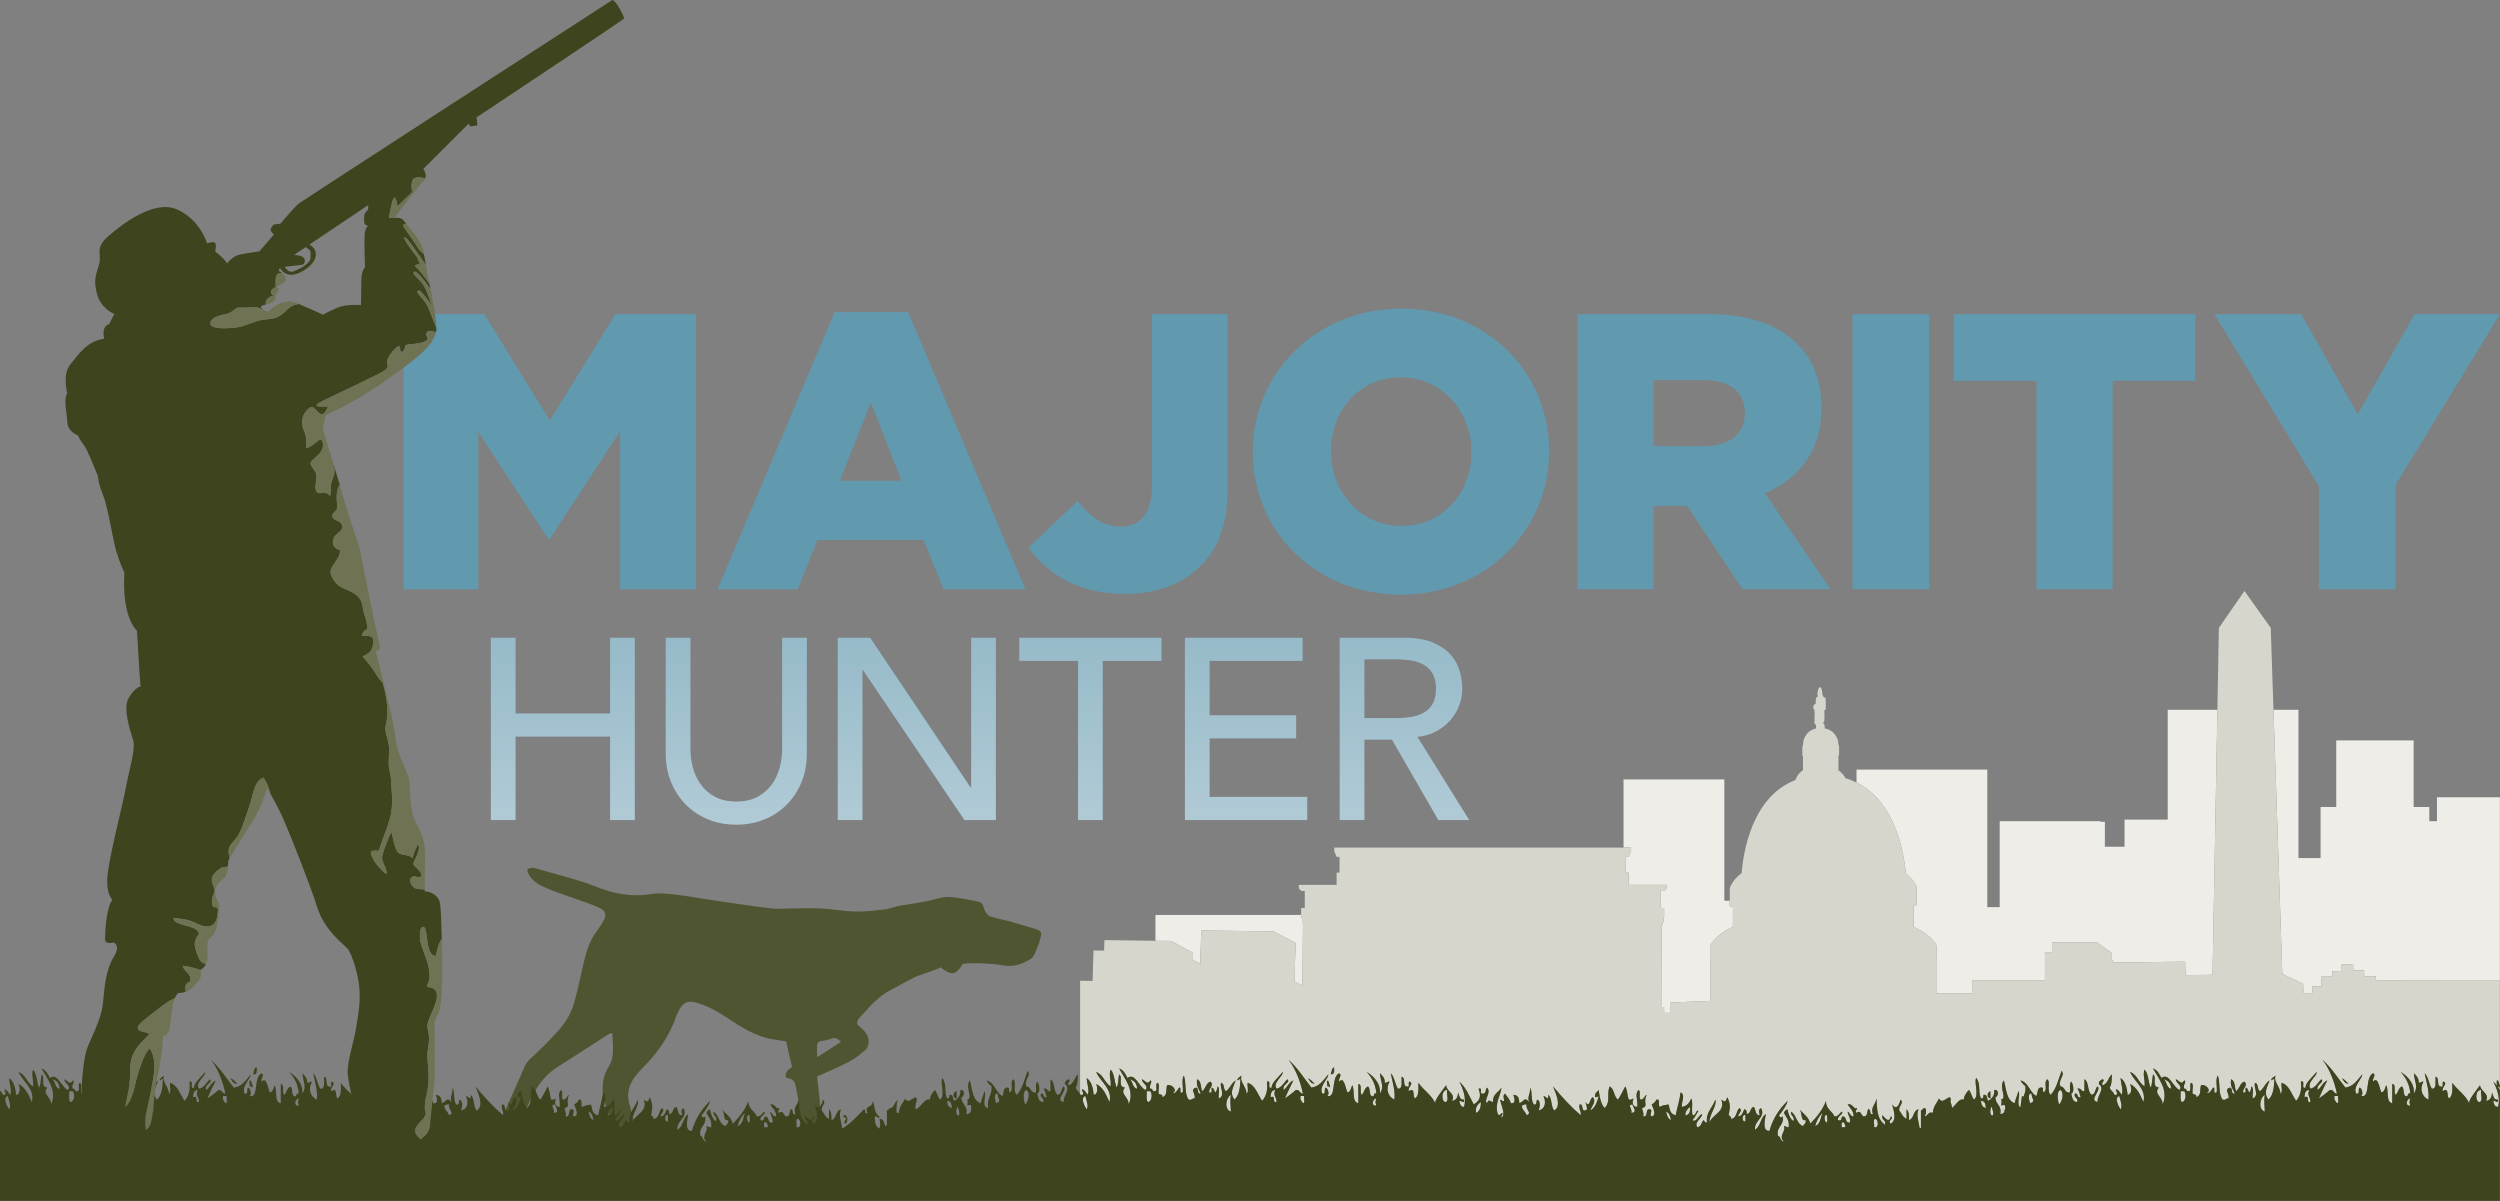 <?xml version="1.0" encoding="utf-8"?>
<!-- Generator: Adobe Illustrator 14.0.0, SVG Export Plug-In . SVG Version: 6.00 Build 43363)  -->
<!DOCTYPE svg PUBLIC "-//W3C//DTD SVG 1.1//EN" "http://www.w3.org/Graphics/SVG/1.1/DTD/svg11.dtd">
<svg version="1.1" id="Layer_1" xmlns="http://www.w3.org/2000/svg" xmlns:xlink="http://www.w3.org/1999/xlink" x="0px" y="0px"
	 width="425.927px" height="204.588px" viewBox="0 0 425.927 204.588" enable-background="new 0 0 425.927 204.588"
	 xml:space="preserve">
<rect x="0" y="0" width="425.927" height="204.588" fill="#808080" stroke="none"/>
<polygon fill="#6199AF" points="68.767,53.51 82.493,53.51 93.674,71.654 104.855,53.51 118.581,53.51 118.581,100.377 
	105.658,100.377 105.658,73.462 93.674,91.808 93.406,91.808 81.488,73.596 81.488,100.377 68.767,100.377 "/>
<path fill="#6199AF" d="M142.211,53.175h12.52l19.952,47.202h-13.926l-3.414-8.369h-18.078l-3.347,8.369h-13.659L142.211,53.175z
	 M153.593,81.898l-5.222-13.324l-5.289,13.324H153.593z"/>
<g>
	<defs>
		<rect id="SVGID_1_" width="425.927" height="204.588"/>
	</defs>
	<clipPath id="SVGID_2_">
		<use xlink:href="#SVGID_1_"  overflow="visible"/>
	</clipPath>
	<path clip-path="url(#SVGID_2_)" fill-rule="evenodd" clip-rule="evenodd" fill="#3E441D" d="M43.74,181.812
		c-0.496,0.118-0.456,0.774-0.614,1.229C43.859,183.161,43.749,182.436,43.74,181.812"/>
	<path clip-path="url(#SVGID_2_)" fill-rule="evenodd" clip-rule="evenodd" fill="#3E441D" d="M144.113,190.416
		c0.084,0.494-0.374,0.445-0.205,1.023c0.618-0.009,0.636-1.673-0.205-1.434C143.628,190.354,143.863,190.393,144.113,190.416"/>
	<path clip-path="url(#SVGID_2_)" fill-rule="evenodd" clip-rule="evenodd" fill="#3E441D" d="M40.463,184.681
		c-0.377-0.374-0.692-0.811-1.229-1.024C39.504,184.138,39.725,184.667,40.463,184.681"/>
	<path clip-path="url(#SVGID_2_)" fill-rule="evenodd" clip-rule="evenodd" fill="#3E441D" d="M42.921,185.295
		c0.314-0.004-0.102-0.966-0.205-1.229c-0.444-0.034-0.093,0.728-0.205,1.024C42.75,185.057,42.876,185.136,42.921,185.295"/>
	<path clip-path="url(#SVGID_2_)" fill-rule="evenodd" clip-rule="evenodd" fill="#3E441D" d="M162.994,187.139v-1.229
		C162.306,185.95,162.21,187.181,162.994,187.139"/>
	<path clip-path="url(#SVGID_2_)" fill="#D7D6CC" d="M252.31,187.754c-0.52,0.372-0.998,0.785-0.825,1.85
		C252.11,189.324,252.31,188.632,252.31,187.754"/>
	<path clip-path="url(#SVGID_2_)" fill="#D7D6CC" d="M246.162,187.754c0.852,0.027,0.213-1.424,0.399-2.049
		C245.616,185.638,245.497,187.395,246.162,187.754"/>
	<path clip-path="url(#SVGID_2_)" fill="#D7D6CC" d="M260.094,188.166c-0.426-0.08-0.546,0.134-0.825,0.2
		c0.04,0.772,0.64,0.998,0.825,1.637C261.12,189.591,259.841,189.059,260.094,188.166"/>
	<path clip-path="url(#SVGID_2_)" fill="#D7D6CC" d="M193.717,185.491c0-0.944-0.506-1.396-1.224-1.623
		C193.038,184.268,192.932,185.332,193.717,185.491"/>
	<path clip-path="url(#SVGID_2_)" fill="#D7D6CC" d="M234.491,188.366c-0.186-0.6-0.186-0.625,0-1.225
		C233.892,187.168,233.493,188.459,234.491,188.366"/>
	<path clip-path="url(#SVGID_2_)" fill="#D7D6CC" d="M277.914,189.604c1.118-0.04,0.333-0.931,0.2-1.437
		C277.155,188.192,278.192,188.979,277.914,189.604"/>
	<path clip-path="url(#SVGID_2_)" fill="#D7D6CC" d="M284.673,190.828c-0.106-0.652-0.253-1.251-0.825-1.438
		C284.021,189.963,284.127,190.629,284.673,190.828"/>
	<path clip-path="url(#SVGID_2_)" fill="#D7D6CC" d="M410.642,188.366c-0.187-0.6-0.187-0.625,0-1.225
		C410.056,187.168,409.644,188.459,410.642,188.366"/>
	<path clip-path="url(#SVGID_2_)" fill="#D7D6CC" d="M297.369,191.027v-1.024C296.744,189.696,296.744,191.348,297.369,191.027"/>
	<path clip-path="url(#SVGID_2_)" fill="#D7D6CC" d="M184.92,186.729c-0.958,0.266-0.067,1.876,0.2,2.262
		C185.56,188.539,185.026,187.315,184.92,186.729"/>
	<path clip-path="url(#SVGID_2_)" fill="#D7D6CC" d="M195.979,185.904h-0.612c0.04,0.639-0.147,1.504,0.199,1.85
		C196.245,187.7,196.378,186.41,195.979,185.904"/>
	<path clip-path="url(#SVGID_2_)" fill="#D7D6CC" d="M217.484,187.754c-0.013-1.038-0.639-0.998-0.213-2.049
		c-0.665,0.013-0.772,0.585-0.812,1.224C217.511,186.503,216.646,187.98,217.484,187.754"/>
	<path clip-path="url(#SVGID_2_)" fill="#D7D6CC" d="M209.699,189.391c-0.013-1.344-0.173-1.637,0-2.86
		C208.861,187.021,208.515,188.979,209.699,189.391"/>
	<path clip-path="url(#SVGID_2_)" fill="#D7D6CC" d="M222.195,186.729h-0.612c-0.173,0.705,0.227,0.864,0.399,1.224
		C222.435,187.94,222.075,187.088,222.195,186.729"/>
	<path clip-path="url(#SVGID_2_)" fill="#D7D6CC" d="M287.947,188.579c-0.413,0.333-0.812,0.679-0.824,1.424
		C287.867,189.99,287.96,189.324,287.947,188.579"/>
	<path clip-path="url(#SVGID_2_)" fill="#D7D6CC" d="M372.13,185.904h-0.612c0.04,0.639-0.146,1.504,0.199,1.85
		C372.396,187.7,372.529,186.41,372.13,185.904"/>
	<path clip-path="url(#SVGID_2_)" fill="#D7D6CC" d="M361.072,186.729c-0.958,0.266-0.067,1.876,0.2,2.262
		C361.71,188.539,361.177,187.315,361.072,186.729"/>
	<path clip-path="url(#SVGID_2_)" fill="#D7D6CC" d="M385.85,189.391c-0.013-1.344-0.173-1.637,0-2.86
		C385.012,187.021,384.679,188.979,385.85,189.391"/>
	<path clip-path="url(#SVGID_2_)" fill="#D7D6CC" d="M369.881,185.491c0-0.944-0.52-1.396-1.238-1.623
		C369.189,184.268,369.083,185.332,369.881,185.491"/>
	<path clip-path="url(#SVGID_2_)" fill="#D7D6CC" d="M422.313,187.754c0.852,0.027,0.226-1.424,0.412-2.049
		C421.766,185.638,421.648,187.395,422.313,187.754"/>
	<path clip-path="url(#SVGID_2_)" fill="#D7D6CC" d="M398.346,186.729h-0.612c-0.16,0.705,0.226,0.864,0.412,1.224
		C398.599,187.94,398.24,187.088,398.346,186.729"/>
	<path clip-path="url(#SVGID_2_)" fill="#D7D6CC" d="M393.635,187.754c-0.014-1.038-0.64-0.998-0.2-2.049
		c-0.678,0.013-0.785,0.585-0.825,1.224C393.662,186.503,392.797,187.98,393.635,187.754"/>
	<path clip-path="url(#SVGID_2_)" fill="#D7D6CC" d="M351.038,185.704c-0.705,0.146-0.466,1.996-0.213,2.462
		C351.331,187.66,351.73,186.211,351.038,185.704"/>
	<path clip-path="url(#SVGID_2_)" fill="#D7D6CC" d="M310.477,189.604c-0.572,0.572-0.985,1.317-1.225,2.249
		C310.118,191.56,310.183,190.456,310.477,189.604"/>
	<path clip-path="url(#SVGID_2_)" fill="#D7D6CC" d="M319.286,192.052c0.905,0.187,0.732-1.33,0.214-1.437
		C319.033,190.708,319.406,191.626,319.286,192.052"/>
	<path clip-path="url(#SVGID_2_)" fill="#D7D6CC" d="M311.301,190.003c-0.759-0.186-0.373,1.091-0.199,1.237
		C311.554,191.214,311.181,190.376,311.301,190.003"/>
	<path clip-path="url(#SVGID_2_)" fill="#D7D6CC" d="M313.763,192.052h0.612c0.08-0.426-0.133-0.531-0.213-0.812
		C313.55,191.027,313.803,191.693,313.763,192.052"/>
	<path clip-path="url(#SVGID_2_)" fill="#D7D6CC" d="M338.329,188.778c-0.039-0.651-0.146-1.224-0.824-1.224
		C337.531,188.22,337.77,188.658,338.329,188.778"/>
	<path clip-path="url(#SVGID_2_)" fill="#D7D6CC" d="M346.114,186.316c-0.771-0.133-0.386,1.438-0.199,1.638
		C346.899,187.607,346.114,187.222,346.114,186.316"/>
	<path clip-path="url(#SVGID_2_)" fill="#D7D6CC" d="M339.553,190.003c0.12-0.652-0.133-0.945-0.2-1.424
		C339.061,188.632,338.875,190.256,339.553,190.003"/>
	<path clip-path="url(#SVGID_2_)" fill="#3E441D" d="M226.701,183.042c0.733,0.118,0.623-0.606,0.613-1.229
		C226.818,181.931,226.859,182.587,226.701,183.042"/>
	<path clip-path="url(#SVGID_2_)" fill="#3E441D" d="M222.808,183.656c0.271,0.48,0.491,1.011,1.229,1.023
		C223.661,184.306,223.345,183.871,222.808,183.656"/>
	<path clip-path="url(#SVGID_2_)" fill="#3E441D" d="M226.085,185.09c0.238-0.033,0.364,0.046,0.41,0.205
		c0.313-0.004-0.103-0.966-0.205-1.229C225.846,184.031,226.198,184.793,226.085,185.09"/>
	<path clip-path="url(#SVGID_2_)" fill="#3E441D" d="M339.147,187.139v-1.229C338.458,185.95,338.363,187.181,339.147,187.139"/>
	<path clip-path="url(#SVGID_2_)" fill="#3E441D" d="M398.961,183.656c0.269,0.48,0.49,1.011,1.229,1.023
		C399.813,184.306,399.498,183.871,398.961,183.656"/>
	<path clip-path="url(#SVGID_2_)" fill="#3E441D" d="M70.768,61.075c2.894-2.364,3.038-3.213,3.491-4.449v-0.022
		C73.805,57.86,73.662,58.71,70.768,61.075"/>
	<path clip-path="url(#SVGID_2_)" fill="#3E441D" d="M55.237,73.934c0.127,0.338,0.23,0.686,0.342,1.031
		C55.425,74.478,55.303,74.106,55.237,73.934"/>
</g>
<g>
	<defs>
		<path id="SVGID_3_" d="M103.942,108.648v12.9H87.839v-12.9h-4.212v31.064h4.212v-14.215h16.103v14.215h4.212v-31.064H103.942z
			 M133.252,108.648v19.042c0,0.967-0.132,1.968-0.396,3.006c-0.263,1.04-0.701,1.997-1.315,2.875
			c-0.615,0.877-1.419,1.595-2.413,2.149c-0.995,0.557-2.223,0.833-3.687,0.833c-1.462,0-2.691-0.276-3.685-0.833
			c-0.995-0.555-1.8-1.272-2.413-2.149c-0.615-0.878-1.053-1.835-1.316-2.875c-0.264-1.038-0.395-2.039-0.395-3.006v-19.042h-4.213
			v19.7c0,1.814,0.307,3.46,0.921,4.937c0.614,1.477,1.463,2.758,2.546,3.84c1.081,1.083,2.354,1.916,3.817,2.501
			c1.463,0.584,3.042,0.877,4.738,0.877c1.697,0,3.276-0.293,4.739-0.877c1.463-0.585,2.735-1.418,3.817-2.501
			c1.082-1.082,1.931-2.363,2.545-3.84s0.921-3.122,0.921-4.937v-19.7H133.252z M165.457,108.648v25.537h-0.088l-17.112-25.537
			h-5.529v31.064h4.213v-25.536h0.088l17.287,25.536h5.353v-31.064H165.457z M173.66,108.648v3.949h10.005v27.115h4.212v-27.115
			h10.004v-3.949H173.66z M201.873,108.648v31.064h20.841v-3.949h-16.628v-9.959h14.742v-3.949h-14.742v-9.258h15.839v-3.949
			H201.873z M232.455,112.334h5.527c0.819,0,1.631,0.065,2.437,0.197c0.805,0.133,1.52,0.374,2.149,0.725
			c0.629,0.351,1.134,0.855,1.514,1.514c0.381,0.658,0.57,1.515,0.57,2.567s-0.189,1.908-0.57,2.565
			c-0.38,0.658-0.885,1.163-1.514,1.515c-0.63,0.35-1.345,0.592-2.149,0.724c-0.806,0.131-1.617,0.198-2.437,0.198h-5.527V112.334z
			 M228.242,108.648v31.064h4.213v-13.69h4.694l7.899,13.69h5.264l-8.82-14.172c1.171-0.116,2.231-0.431,3.183-0.943
			c0.949-0.511,1.755-1.141,2.414-1.887c0.657-0.746,1.162-1.579,1.513-2.501c0.352-0.921,0.527-1.879,0.527-2.873
			c0-0.966-0.148-1.968-0.439-3.006c-0.293-1.038-0.812-1.975-1.558-2.809s-1.763-1.52-3.05-2.062
			c-1.287-0.541-2.925-0.812-4.913-0.812H228.242z"/>
	</defs>
	<clipPath id="SVGID_4_">
		<use xlink:href="#SVGID_3_"  overflow="visible"/>
	</clipPath>
	
		<linearGradient id="SVGID_5_" gradientUnits="userSpaceOnUse" x1="0" y1="204.588" x2="1" y2="204.588" gradientTransform="matrix(0 95.984 95.984 0 -19470.201 44.588)">
		<stop  offset="0" style="stop-color:#6199AF"/>
		<stop  offset="1" style="stop-color:#B1CBD6"/>
	</linearGradient>
	<rect x="83.627" y="108.648" clip-path="url(#SVGID_4_)" fill="url(#SVGID_5_)" width="166.685" height="31.854"/>
</g>
<path fill="#6199AF" d="M175.215,93.28l8.369-7.901c2.277,2.746,4.419,4.352,7.298,4.352c3.281,0,5.356-2.209,5.356-6.561v-29.66
	h12.922v29.727c0,5.892-1.473,10.043-4.619,13.19c-3.08,3.08-7.499,4.754-12.855,4.754
	C183.517,101.182,178.496,97.767,175.215,93.28"/>
<path fill="#6199AF" d="M213.443,77.078v-0.134c0-13.458,10.846-24.371,25.309-24.371c14.462,0,25.174,10.779,25.174,24.237v0.134
	c0,13.457-10.847,24.371-25.309,24.371S213.443,90.535,213.443,77.078 M250.669,77.078v-0.134c0-6.762-4.889-12.654-12.053-12.654
	c-7.097,0-11.85,5.758-11.85,12.52v0.134c0,6.762,4.887,12.654,11.984,12.654C245.915,89.598,250.669,83.84,250.669,77.078"/>
<path fill="#6199AF" d="M268.743,53.51h22.162c7.164,0,12.118,1.874,15.265,5.088c2.745,2.679,4.151,6.294,4.151,10.914v0.134
	c0,7.164-3.817,11.917-9.641,14.395l11.181,16.336h-14.997l-9.441-14.194h-0.134h-5.557v14.194h-12.989V53.51z M290.301,76.006
	c4.419,0,6.964-2.143,6.964-5.557v-0.134c0-3.683-2.679-5.557-7.03-5.557h-8.503v11.248H290.301z"/>
<rect x="315.606" y="53.511" fill="#6199AF" width="13.056" height="46.867"/>
<polygon fill="#6199AF" points="346.94,64.893 332.878,64.893 332.878,53.511 373.989,53.511 373.989,64.893 359.927,64.893 
	359.927,100.377 346.94,100.377 "/>
<polygon fill="#6199AF" points="395.061,82.836 377.251,53.51 392.048,53.51 401.689,70.583 411.398,53.51 425.927,53.51 
	408.118,82.635 408.118,100.377 395.061,100.377 "/>
<path fill="#505531" d="M160.361,164.791c0,0-0.586,0.266-0.78,0.331c-1.178,0.396-2.198,0.807-3.378,1.197
	c-0.287,0.095-3.812,1.976-4.254,2.245c-0.322,0.195-0.771,0.416-1.09,0.62c-1.3,0.825-2.779,2.351-3.271,2.971
	c-0.257,0.257-0.747,0.822-1.09,1.155c-0.236,0.228-0.706,0.962-0.33,1.327c0.427,0.4,0.805,0.707,1.128,1.063
	c0.904,0.996,0.955,2.49,0.021,3.289c-0.851,0.727-1.76,1.43-2.748,1.944c-1.707,0.888-3.494,1.62-5.337,2.46
	c0.015,0.257,0.02,0.559,0.052,0.858c0.139,1.295,0.386,2.587,0.406,3.883c0.027,1.646,0.609,3.058,1.53,4.344
	c0.453,0.632,1.004,1.182,1.98,1.027c0.77-0.122,1.859,1.139,1.901,2.024c-1.173,0.822-3.82,1.073-5.05,0.469
	c-0.174-0.085-0.374-0.197-0.469-0.353c-0.631-1.042-1.219-2.111-1.86-3.147c-0.334-0.542-0.767-1.021-1.117-1.555
	c-0.226-0.343-0.591-0.771-0.532-1.096c0.297-1.631-0.236-3.143-0.486-4.7c-0.127-0.791-0.405-1.332-1.438-1.465
	c-0.521-0.171-0.464-1.196,0.79-1.897c-0.299-1.283-0.657-2.821-1.017-4.366c-0.791-0.123-1.487-0.23-2.183-0.341
	c-3.101-0.49-5.614-2.193-8.16-3.871c-1.198-0.789-2.481-1.505-3.816-2.018c-2.672-1.028-3.494-0.605-4.587,2.03
	c-0.043,0.104-0.068,0.217-0.107,0.323c-1.192,3.228-3.139,5.951-5.551,8.373c-1.698,1.706-3.042,3.56-2.285,6.186
	c0.274,0.953,0.474,1.931,0.786,2.871c0.337,1.02,0.686,2.05,1.173,3.003c0.656,1.284,1.822,1.985,3.245,2.007
	c1.422,0.021,2.184,0.653,2.216,2.272c-0.332,0.091-0.696,0.199-1.065,0.29c-0.378,0.093-0.767,0.265-1.138,0.236
	c-1.224-0.093-2.554-0.006-3.627-0.479c-0.913-0.4-1.602-1.423-2.261-2.271c-1.817-2.335-2.585-5.137-3.43-7.912
	c-0.694-2.277-0.697-4.353,0.617-6.491c1.028-1.673,0.609-3.672,0.573-5.643c-0.282,0.088-0.458,0.104-0.59,0.188
	c-2.962,1.896-5.926,3.788-8.877,5.701c-3.013,1.953-4.408,5.037-5.634,8.214c-0.403,1.042-0.074,1.924,0.904,2.456
	c0.575,0.313,1.266,0.442,1.921,0.571c0.874,0.172,1.475,0.755,1.623,1.817c-0.384,0.214-0.799,0.611-1.254,0.664
	c-0.952,0.112-1.927,0.007-2.889,0.056c-1.046,0.053-1.889-0.109-2.585-1.067c-1.101-1.517-1.768-3.626-0.969-5.216
	c0.954-1.899,1.716-3.895,2.618-5.822c0.509-1.09,0.787-2.277,1.756-3.167c1.692-1.551,3.351-3.157,4.858-4.884
	c0.932-1.069,1.79-2.32,2.27-3.64c0.721-1.982,1.097-4.094,1.59-6.156c0.52-2.173,0.891-4.396,2.107-6.331
	c0.522-0.83,1.171-1.587,1.629-2.449c0.603-1.134,0.367-1.793-0.803-2.313c-2.022-0.9-6.422-2.243-8.457-3.112
	c-1.238-0.529-2.491-1.048-3.291-2.251c-0.214-0.267-0.626-1.138-0.222-1.231c0.414-0.166,0.808-0.215,1.154-0.106
	c2.567,0.804,7.533,2.008,10.015,3.025c3.147,1.289,6.277,1.97,9.69,1.385c1.345-0.23,2.784-0.054,4.163,0.098
	c1.912,0.209,3.805,0.58,5.71,0.859c3.501,0.511,6.997,1.061,10.509,1.479c1.374,0.163,2.785,0.011,4.179,0.01
	c1.558-0.001,3.12-0.065,4.673,0.027c1.864,0.111,3.719,0.471,5.582,0.512c1.672,0.037,3.355-0.179,5.025-0.354
	c0.682-0.071,2.17-0.608,2.842-0.687c0.672-0.077,2.938-0.439,4.391-0.734c1.219-0.247,2.442-0.735,3.651-0.7
	c1.675,0.048,3.341,0.47,5.005,0.767c0.584,0.104,0.864,0.493,1.005,1.109c0.108,0.47,0.442,0.943,0.8,1.283
	c0.288,0.274,3.292,0.896,3.697,1.021c1.41,0.432,2.826,0.838,4.242,1.248c1.034,0.3,1.22,0.67,0.859,1.661
	c-0.116,0.317-0.122,0.68-0.265,0.981c-0.406,0.854-0.644,2.016-1.333,2.463c-1.385,0.899-3.023,1.449-4.769,1.1
	c-1.492-0.298-5.459-0.477-6.835-0.224c-1.072,1.761-1.7,1.958-3.162,1.037C160.607,165.115,160.361,164.791,160.361,164.791
	 M143.275,177.506c-0.588-0.629-1.044-0.77-1.663-0.538c-0.497,0.188-1.034,0.309-1.563,0.361c-0.61,0.06-0.86,0.346-0.847,0.934
	c0.011,0.538,0.002,1.076,0.002,1.856C140.656,179.188,141.927,178.371,143.275,177.506"/>
<path fill="#EEEDE8" d="M324.701,148.846c1.521,1.186,1.852,2.228,1.852,2.228v3.062c0,0-0.119,0.089-0.54,0.218v3.551
	c3.271,1.499,3.894,3.121,3.894,3.121v2.296c0,0-0.008,0.014-0.024,0.037v5.879h6.115v-2.19h12.401v-4.836h1.213v-1.672h7.616
	v-0.015l0.021,0.015h0.045v0.033l2.512,1.799v1.146l0.216,0.143v0.331l12.255-0.154l0.069,2.293l4.606-0.06l0.826-45.141h-8.462
	v18.705h-6.976v0.002h-0.383v4.625h-3.35v-4.254h-0.749v-0.097h-17.17v14.638h-2.113v-23.427h-22.279v2.204
	C322.954,136.598,324.397,145.411,324.701,148.846"/>
<polygon fill="#EEEDE8" points="415.188,135.836 415.188,139.911 413.881,139.911 413.881,137.486 411.212,137.486 411.212,126.139 
	398.028,126.139 398.028,137.486 395.358,137.486 395.358,146.193 391.594,146.193 391.594,120.931 387.335,120.931 
	388.843,165.942 392.387,167.6 392.436,169.195 393.446,169.205 393.995,169.198 393.964,168.057 395.503,168.036 395.444,166.389 
	397.36,166.378 397.35,165.476 398.958,165.425 398.918,164.334 400.894,164.244 400.934,165.366 402.77,165.316 402.799,166.35 
	404.754,166.339 404.776,166.992 410.799,167.069 425.906,167.075 425.906,135.836 "/>
<path fill="#EEEDE8" d="M277.83,144.936h0.073l-0.427,1.05h-0.498v2.677h0.498v2.09h6.468v0.621h-0.059l-0.368,0.419h-0.618v2.901
	h0.618v1.663h-0.102v0.723h-0.133v0.453h-0.188l0.048,14.038h0.374v0.99h1.131l-0.014-1.765l6.735-0.272v-6.923
	c-0.015-0.014-0.024-0.023-0.024-0.023v-2.297c0,0,0.514-1.788,3.894-3.392v-3.354c-0.396-0.087-0.54-0.145-0.54-0.145v-0.934h-0.92
	v-20.664h-17.178v11.615h1.302L277.83,144.936z"/>
<polygon fill="#EEEDE8" points="199.489,160.296 199.521,160.312 199.589,160.313 199.588,160.349 203.262,162.325 203.224,163.553 
	204.484,164.178 204.657,158.529 216.937,158.684 220.738,160.616 220.535,167.214 221.896,167.89 221.988,157.532 221.961,157.532 
	221.961,157.079 221.827,157.079 221.827,156.355 221.672,156.355 221.672,155.88 196.854,155.88 196.854,160.28 199.488,160.312 
	"/>
<path fill="#D7D6CC" d="M404.776,166.992l-0.021-0.653l-1.955,0.01l-0.03-1.032l-1.837,0.05l-0.039-1.121l-1.976,0.089l0.039,1.092
	l-1.607,0.049l0.01,0.903l-1.916,0.011l0.061,1.647l-1.539,0.02l0.029,1.143l-0.55,0.007l-1.009-0.01l-0.049-1.597l-3.544-1.657
	l-1.508-45.012l-0.468-13.961l-4.477-6.283l-4.358,6.283l-0.255,13.961l-0.827,45.142l-4.605,0.059l-0.069-2.292l-12.255,0.154
	v-0.332l-0.215-0.144v-1.145l-2.512-1.8v-0.033h-0.046l-0.021-0.016v0.016h-7.616v1.673h-1.214v4.836h-12.401v2.189h-6.113v-5.88
	c0.016-0.022,0.023-0.035,0.023-0.035v-2.298c0,0-0.623-1.62-3.893-3.12v-3.551c0.421-0.13,0.54-0.219,0.54-0.219v-3.062
	c0,0-0.331-1.042-1.853-2.229c-0.304-3.434-1.747-12.248-8.403-15.518c-0.594-0.291-1.211-0.555-1.89-0.75
	c-0.198-0.4-0.562-0.917-1.188-1.347v-2.493c0.081-0.06,0.105-0.1,0.105-0.1v-1.405c0,0-0.03-0.216-0.14-0.52v-0.342
	c0,0-0.276-1.896-2.302-2.272c0.003-0.217,0.004-0.428-0.06-0.623c-0.065-0.162-0.274-0.268-0.194-0.454
	c0.021-0.026,0.145,0,0.145,0c0.11-0.729,0.056-1.411,0.045-2.073c0.098,0,0.217,0.023,0.235-0.072
	c0.042-0.688-0.015-1.374-0.03-2.02c-0.114-0.043-0.244,0.022-0.358-0.064c-0.02-0.022-0.001-0.065-0.002-0.109
	c-0.038-0.107-0.096-0.193-0.172-0.279c-0.075-0.129,0.016-0.298-0.023-0.424c-0.019-0.042-0.037-0.084-0.038-0.126
	c-0.002-0.269-0.06-0.555-0.241-0.716c-0.054-0.06-0.162-0.1-0.217-0.04c-0.181,0.161-0.218,0.426-0.275,0.694
	c-0.039,0.208-0.133,0.44-0.042,0.611c0.037,0.063,0.11,0.215,0.055,0.259c-0.095,0.086-0.227,0.086-0.265,0.173
	c-0.119,0.331-0.066,0.688-0.112,1.053c-0.154,0.092-0.332,0.186-0.375,0.371c-0.042,0.141-0.046,0.307-0.01,0.449
	c0.018,0.096,0.153,0.168,0.171,0.264c0.105,0.763-0.029,1.5,0.017,2.289c0,0.007,0.016,0.027,0.043,0.054
	c0.003,0.003,0.004,0.006,0.007,0.008c0.044,0.043,0.114,0.105,0.197,0.178c0.018,0.205,0.02,0.406,0.017,0.607
	c-1.983,0.409-2.197,2.37-2.197,2.37v0.277c-0.113,0.346-0.14,0.595-0.14,0.595v1.405c0,0,0.03,0.026,0.107,0.066v2.393
	c-0.782,0.545-1.147,1.241-1.306,1.69c-7.349,2.846-8.843,12.161-9.146,15.831c-1.724,1.345-2.02,2.593-2.02,2.593v2.128v0.934
	c0,0,0.145,0.058,0.54,0.145v3.354c-3.38,1.604-3.894,3.392-3.894,3.392v2.297c0,0,0.01,0.01,0.024,0.023v6.922l-6.735,0.273
	l0.014,1.765h-1.131v-0.99h-0.374l-0.048-14.038h0.188v-0.453h0.133v-0.724h0.102v-1.662h-0.618v-2.901h0.618l0.368-0.419h0.059
	v-0.621h-6.468v-2.09h-0.498v-2.677h0.498l0.427-1.05h-0.073l0.073-0.528h-1.302h-49.314l0.058,0.528h-0.058l0.428,1.05h0.498v2.677
	h-0.498v2.09h-6.47l0.056,0.553h-0.056l0.428,0.487h0.618v2.901h-0.618v1.187v0.476h0.154v0.724h0.135v0.453h0.026l-0.092,10.357
	l-1.36-0.676l0.202-6.598l-3.801-1.933l-12.28-0.154l-0.173,5.648l-1.26-0.626l0.038-1.227l-3.674-1.977l0.001-0.035l-0.068-0.001
	l-0.032-0.017l-0.001,0.017l-2.634-0.032l-8.693-0.111l-0.055,1.792l-1.804-0.023l-0.159,5.182l-2.129-0.027v19.28
	c0.027,0.053,0.063,0.096,0.082,0.158c0.718,0.186,0.345-0.68,0.199-0.825c0.213-0.399,0.812,0.532,1.038,0.825
	c0.28-0.853-0.093-1.65-0.213-2.875c0.825,0.546,1.091,1.65,1.225,2.875c0.785-0.12,0.638-1.278,0.412-1.851
	c1.184,0.586,1.717,1.836,2.249,3.074c0.599-2.236-1.57-3.473-2.249-5.123c1.211,0.426,1.437,1.849,2.462,2.462
	c0.12-1.278-0.359-1.877,0-2.875c0.679,0.692,0.612,2.116,1.025,3.074c0.332-0.56,0.266-1.504,0.412-2.249
	c0.772,0.453-0.359,2.103,1.012,2.249c-0.972,1.064,0.665,1.557,0.612,2.874c1.104-2.421-0.732-4.458-1.624-6.147
	c0.745,0.279,1.105,0.944,1.424,1.637c1.331-0.972,1.943,1.544,3.074,2.05c0.625-0.759-0.585-1.078-0.612-1.837
	c0.546,0.173,0.958,1.104,1.437,0.2c0.506,0.198-0.293,0.784,0,1.424c0.453-0.107,0.293,0.398,0.612,0.412
	c0.852,0.173,0.093-1.251,0.612-1.425c0.466,0.214,0.08,1.278,0.2,1.837c0.2,0.227,0.759,0.066,0.625,0.612
	c0.959-0.306,0.559-1.437,0.812-2.036c0.972-0.253,1.77,1.038,1.025,1.225c0.239,0.426,0.838-0.52,1.025-0.825
	c0.545-0.053-0.187,1.158,0.612,0.825c0.133-0.892-0.266-2.315,0.199-2.861c0.439,1.198,0.054,3.22,0.825,4.086
	c0.586,0.173,0.533-0.293,1.025-0.2c0.12-1.038-0.852-1.464,0.213-1.85c0.559,0.054,0.067,1.158,0.812,1.024
	c-0.266-0.759-0.839-1.197-0.612-2.448c0.692,0.266,0.585,1.317,0.825,2.036c0.652-0.359,0.638-1.397,1.424-1.623
	c0.731,0.599-0.346,1.131-0.2,1.836c0.625,0.199,0.359-0.452,0.399-0.825c0.439,0.067,0.413,0.546,0.626,0.825
	c0.306-0.173,0.292-0.665,0.412-1.024c0.466,0.279,0.067,1.423,0.2,2.049c1.237-0.466,0.013-2.049,0.412-2.662
	c0.612,0.135,0.306,1.186,0.812,1.425c0.679-0.479,0.918-1.41,1.65-1.836c-0.452,1.304-1.078,2.115-0.213,3.273
	c0.812-0.692,0.958-2.036,1.025-3.474c-0.226-0.04-0.359,0.04-0.399,0.2c-0.453-0.147,0.386-0.68,0.599-0.812
	c-0.426,0.985,0.825,1.863,0.825,3.061c0.465-0.213,0.079-1.277,0.199-1.837c1.291,0.387,1.624,1.798,2.462,3.074
	c0.652-0.718,1.012-1.729,0.825-3.272c0.918-0.32-0.106,1.33,0.812,1.011c-0.093-0.825,1.265-1.836,1.851-2.661
	c0.253,0.638-1.744,1.743-1.025,2.861c0.932-0.227,1.238-1.065,1.851-1.624c0.611,0.626-0.958,0.799-0.627,1.837
	c0.627-0.466,0.865-1.318,1.65-1.637c-0.505,0.997-1.011,2.009-1.437,3.073c0.146-0.133,1.37-0.944,1.837-1.437
	c0.745-0.12,0.598,0.625,1.224,0.611c-0.386-1.877-1.184-4.151-2.449-5.735c1.544,1.331,2.622,3.114,3.887,4.711
	c1.384-0.213,1.956-1.145,2.875-2.249c0.093,0.665-1.638,2.05-1.025,3.273c0.745,0.199,0.199-0.878,0.612-1.024
	c0.346,0.08,0.691,1.211,0.213,1.437c1.649,0.387,0.599-3.073,2.036-3.885c0.625,0.306-0.174,0.892,0,1.438
	c0.864-0.985,1.077,1.078,1.437,1.836c0.572-0.12,0.572-0.785,0.825-1.225c0.479,0.878-0.133,2.849,1.024,3.062v-3.274
	c0.772,0.04,0.12,1.518,0.612,1.851c0.386-0.427,0.453-1.198,1.025-1.438c0.452,0.292,0.159,1.344,0.611,1.636
	c0.665,0.253,0.16-0.651,0.825-0.412c-0.12-1.649-0.799-2.755-1.649-3.686c0.745,0.426,2.422,1.676,2.262,3.686
	c0.799-1.251,0.107-1.942,0-3.473c0.399,0.412,0.852,0.785,0.825,1.636c0.358,0.027,0.426-0.252,0.812-0.198
	c-0.719,1.224-0.266,2.555,0.812,3.061c0.213-1.397-0.28-2.795-0.612-4.498c0.665,0.625,0.705,1.889,1.237,2.648
	c0.878,0,0.546-1.211,0.611-2.036c0.745,0.079,0.134,1.49,0.812,1.637c0.812,0.332,0.08-0.892,0.625-0.812
	c0.653,0.466-0.439,0.904-0.212,1.623c1.104-0.745,0.638,0.719,1.023,1.237c0.745-0.358,0.6-1.584,0.612-2.662
	c0.879,1.251,2.209,2.023,2.875,3.475c-0.133-0.546,1.145-2.104,1.851-3.062c0.093,1.131,1.676,1.385,1.011,2.661
	c0.731-0.093,0.998-0.651,1.024-1.437c0.267,0.785,0.359,1.291,1.024,1.225c0.067,0.838-0.426,0.119-0.812,0.212
	c0.119,0.493,0.173,1.052,0.812,1.025c0.438-1.544-0.213-3.181-0.812-4.298c1.132,0.971,1.717,2.502,2.462,3.885
	c1.024-0.678,1.317-1.33,0.812-2.674c0.812-0.32,0.067,0.891,0.612,0.824c0.759,0.146,0.506-0.719,0.825-1.024
	c0.852,0.878-0.612,2.022,0,2.662c0.386-0.746,0.239-0.426,1.024-0.2c-0.08-1.371,0.958-1.624,1.438-2.462
	c-0.026,1.158-1.197,2.555-0.625,4.511c0.426,0.413,0.411-0.093,0.824-0.199c0.026,0.359-0.253,0.426-0.199,0.812
	c0.839-0.505-0.12-2.195-0.214-3.073c1.385,0.838,0.094-0.546,0.825-1.025c0.373,0.52,0.799,0.972,1.013,1.638
	c0.931,0.105,0.571-0.945,0.411-1.424c0.84,0,0.985,0.651,1.025,1.424c0.905-0.373,0.853-1.171,1.65-0.2
	c-0.333-0.945,0.213-1.317,0.199-2.462c0.399,0.771,0.08,2.236,0.612,2.874c0.665,0.174,0.293-0.665,0.612-0.824
	c0.586,0.279,0.426,1.304,0.2,1.849c1.224-0.293,1.276-1.517,0.824-2.462c0.479,0.015,0.865,0.945,0.825-0.198
	c0.692,0.519,0.412,2.049,1.024,2.66c1.344-0.824,0.146-3.1-0.213-4.098c1.677,1.956,2.888,3.34,4.711,4.91
	c0.12-0.785-0.359-0.985-0.199-1.837c0.745-0.133,0.252,0.972,0.825,1.024c0.865,0.067,0.199-1.091,0.199-1.437
	c0.719,1.158,0.666-0.612,1.237-0.825c0.692,0.785-0.293,1.623-0.413,2.262c0.825-0.466,1.158-1.437,1.425-2.462
	c-0.159,0.107-0.332,0.213-0.612,0.2c-0.106-0.719,0.333-0.892,0.612-1.224c0.066,0.651,0.306,2.448,1.024,3.074
	c1.078-1.251,0.267-2.209,0.825-3.687c0.838,0.399,0.692,1.756,1.437,2.249c0.6-0.959,0.8-1.424,1.226-2.249
	c0.358,0.599,0.346,1.57,0.611,2.249c0.426,0.093,0.546-0.134,0.825-0.2c-0.319,0.625-0.239,1.424,0.612,1.438
	c0.146-1.305-0.466-2.089,0.2-2.874c0.505,0.173-0.054,1.424,0.412,1.637c0.571-0.04,0.559-0.666,1.024-0.812
	c-0.759,1.264,0.387,1.956-0.824,2.249c0.079,0.479,0.331,0.771,0.213,1.424c0.771,0.105,0.425-0.933,0.824-1.211
	c1.172-0.12,0.014,0.931,0.612,1.211c0.931-0.147,0.133-1.651,0-2.037c0.359-0.187,0.639-0.452,0.812-0.824
	c0.798-0.187,0.146,1.077,0.611,1.237c0.665-0.386,0.585-0.213,1.438-0.413c0.239,0.626,0.12,1.637,1.236,1.837
	c0.228-1.331,0.666-2.475,0.812-3.886c0.892,0.333,0.146,1.677,0.213,2.462c0.918-0.107,1.304-0.732,1.624-1.438
	c0.359,0.865-0.04,1.65,0.213,2.861c0.665,0.066,0.439-0.785,1.024-0.812c-0.319,0.573-0.612,1.158-1.024,1.638
	c0.612,0.532,1.011-0.892,1.636-1.025c-0.079,0.879-1.437,1.331-0.824,2.249c0.666-0.093,0.706-0.798,1.038-1.224
	c0.199,0.133,0.213,0.466,0.611,0.413c-0.239-1.73,0.933-2.477,1.424-3.899c0.307,1.117-1.011,2.396-1.011,3.899
	c0.56-1.464,2.755-1.757,2.036-3.899c0.759,0.545,0.679,0.319,1.025-0.413c0.559,1.291,0.479,1.65,0.213,3.074
	c0.238,0.093,0.412,0.266,0.412,0.612c1.012-0.066,0.839-1.331,1.424-1.836c0.691,0.438-0.267,0.944-0.2,1.424
	c0.679-0.067,0.786-0.706,1.025-1.211c0.358,0.04,0.466,0.346,0.398,0.811c0.786-0.053,0.546-1.104,1.238-1.224
	c0.358,0.453,0.186,1.45,1.024,1.424c-0.159-0.519-0.306-0.945,0.199-1.224c0.865,1.623-1.211,2.062-1.023,3.686
	c0.971-0.532,0.903-2.089,1.849-2.662c0.04,0.147-0.865,2.994,0.612,2.862c0.586-2.13,1.69-3.753,3.073-5.097
	c0,0.491-0.891,1.822-1.437,2.435c0.12,0.426,0.32,0.438,0.612,0.2c0.279,1.649-1.104,1.636-0.812,3.287
	c0.532,0.146,0.386,0.971,1.024,1.023c-1.024-0.971,0.438-1.823,0-2.661c0.359-0.026,0.426,0.239,0.812,0.199
	c0.16-1.251-0.452-1.729-0.812-2.448c0.12-0.306,0.319-0.506,0.611-0.611c0.04,0.426,0.373,1.623,1.025,2.036
	c0.253-0.933-0.559-0.8-0.412-1.638c0.944,0.56,0.905,2.103,2.049,2.462c0.094-0.399,0.585-0.373,0.412-1.024
	c-0.891,0.24-0.505-1.198-1.023-1.836c0.639,0.785,1.569,1.29,1.836,2.447c1.078-1.117,2.076-2.288,2.675-3.886
	c-0.067,1.411,1.051,1.677,1.424,2.649c0.692,0.013,0.853-0.506,1.238-0.812c0.519,0.399-0.799,0.692-0.626,1.438
	c0.812,0.318,0.426-0.532,0.825-0.625c0.744,0.013,0.293,1.211,1.224,1.038c0.12-0.865-0.359-1.158-0.399-1.851
	c0.413,0.199,0.427,0.812,1.025,0.812c-0.013-1.013-0.639-1.411-1.025-2.037c0.812-0.267,1.172,0.985,1.438,0.613
	c0.519,0.053-0.292,0.358,0,0.824c0.812-0.506,0.785,0.199,1.211,0.6c0.771,0.079,0.626-0.732,0.825-1.211
	c0.652-0.107,0.08,1.011,0.826,0.811c-0.413-1.291,0.438-1.49,0.611-2.661c0.146,1.743-0.04,3.34,1.438,4.498
	c0.266-0.944-0.68-0.679-0.413-1.637c0.399,0.399,1.092,1.477,1.424,0.2c0.679,0.346-0.718,0.771,0,1.236
	c1.052-0.691,0.506-2.169,0.213-3.273c0.692,1.012,1.186,0.2,1.438-0.824c0.679,0.572-0.399,1.091-0.213,1.849
	c0.412,0.493,0.599,1.186,1.237,1.425v-1.623c0.399,0.346,0.439,1.051,0.413,1.836c0.904-0.239,0.652-1.663,1.636-1.836
	c-0.425,0.944-0.053,1.769,0.2,3.272c0.08-0.053,0.133-0.093,0.2-0.12v-2.954c0.266-0.079,0.319-0.371,0.612-0.411
	c0.346-0.027,0.346,1.264,0,1.224c0.372,0.559,0.559-0.785,1.437-0.399c0.027-1.145,0.679-1.649,1.025-2.462
	c0.519,0.958,1.196-0.066,1.836-0.213c0.226,0.173,0.186,0.452,0.106,0.772c0.146,0.278,0.213,0.651,0.292,1.051
	c0.732-0.572,1.186-1.677,2.063-1.41c-0.187-0.333,0.373-1.291,0.825-1.637c0.358,0.465,0.479,1.157,0.812,1.637
	c1.011-0.613-0.026-2.955,0.412-3.687c0.839,1.024,0.268,2.436,0.812,3.486c0.438,0.094,0.398-0.293,0.412-0.611
	c0.759-0.147,0.52,0.718,0.825,1.023c0.572-0.386,1.104-0.811,1.024-1.849c0.865-0.147,0.719,1.117,0.2,1.224
	c-0.027,1.265,1.131,1.344,0.824,2.874c0.413,0,0.64-0.199,0.745-0.492c-0.093-0.133-0.186-0.239-0.332-0.318
	c0.146,0.04,0.252,0.119,0.386,0.186c0.054-0.213,0.054-0.506,0.026-0.812c-0.278-0.24-0.333-0.08-0.625,0
	c-0.106-0.279,0.227-1.024-0.173-1.024c1.33-0.094-0.399-2.116,0.585-3.273c0.426,1.489,0.426,3.406,1.837,3.886
	c0.146-0.746,0.465-1.305,0.625-2.05c0.466,0.532-0.452,2.289,0.359,2.768c0.08-0.546,0.133-1.171,0.266-1.943
	c0.095,0.04,0.188,0.08,0.253,0.134c0.2-0.52,0.4-1.024,0.347-1.77c-0.292-0.32-0.679-0.546-0.825-1.024
	c1.371,0.398,1.531,2.022,2.662,2.66c0.332-0.491,0.04-1.609,1.023-1.437c0.308,0.186-0.039,0.306,0.213,0.825
	c0.825-0.52-0.065-1.53,0.613-2.249c0.665,0.413-0.16,1.97,0.612,2.662c0.958-1.038,1.316-2.662,1.849-4.1
	c0.679,0.838-0.625,1.411-0.199,2.662c0.865,0.026,0.6,1.171,1.623,1.024c0.055-0.64-0.133-1.503,0.213-1.836
	c0.32,0.278,0.64,1.822,0,2.035c0.187,0.64,0.214,1.425,1.025,1.438c0.2-0.825-0.612-0.612-0.413-1.438
	c0.706-0.146,0.268,0.839,1.025,0.612c-0.24-0.426-0.227-1.144-0.612-1.437c0.772-0.213,0.585,0.519,1.224,0.412v-2.036
	c0.84,0.466,0.453,2.129,1.238,2.662c0.705-0.107,0.532-1.105,1.011-1.438c0.745,0.678-1.609,2.342,0,2.661
	c-0.119-1.158,1.345-2.209,0.214-3.074c-0.04-0.506,0.318-0.639,0.611-0.812c0.612,0.173-0.266,0.506,0,1.024
	c0.973-0.213,0.945-1.384,1.638-1.85c-0.094,0.426,0.039,1.597-0.399,2.249c0.133,0.546,0.665,0.705,0.812,1.238
	c0.719,0.186,0.359-0.68,0.213-0.825c0.213-0.399,0.812,0.532,1.024,0.825c0.293-0.853-0.093-1.65-0.213-2.875
	c0.825,0.546,1.091,1.65,1.225,2.875c0.785-0.12,0.639-1.278,0.412-1.851c1.185,0.586,1.718,1.836,2.263,3.074
	c0.586-2.236-1.583-3.473-2.263-5.123c1.211,0.426,1.438,1.849,2.462,2.462c0.12-1.278-0.346-1.877,0-2.875
	c0.68,0.692,0.612,2.116,1.025,3.074c0.332-0.56,0.266-1.504,0.412-2.249c0.771,0.453-0.346,2.103,1.012,2.249
	c-0.972,1.064,0.678,1.557,0.625,2.874c1.091-2.421-0.745-4.458-1.637-6.147c0.745,0.279,1.104,0.944,1.424,1.637
	c1.344-0.972,1.943,1.544,3.087,2.05c0.612-0.759-0.598-1.078-0.625-1.837c0.545,0.173,0.958,1.104,1.438,0.2
	c0.506,0.198-0.293,0.784,0,1.424c0.452-0.107,0.293,0.398,0.611,0.412c0.853,0.173,0.107-1.251,0.612-1.425
	c0.466,0.214,0.08,1.278,0.213,1.837c0.188,0.227,0.759,0.066,0.613,0.612c0.958-0.306,0.558-1.437,0.811-2.036
	c0.973-0.253,1.771,1.038,1.038,1.225c0.24,0.426,0.825-0.52,1.025-0.825c0.532-0.053-0.2,1.158,0.599,0.825
	c0.146-0.892-0.266-2.315,0.213-2.861c0.426,1.198,0.054,3.22,0.812,4.086c0.586,0.173,0.533-0.293,1.024-0.2
	c0.12-1.038-0.852-1.464,0.213-1.85c0.56,0.054,0.08,1.158,0.825,1.024c-0.266-0.759-0.838-1.197-0.625-2.448
	c0.692,0.266,0.6,1.317,0.825,2.036c0.652-0.359,0.638-1.397,1.424-1.623c0.745,0.599-0.333,1.131-0.2,1.836
	c0.625,0.199,0.359-0.452,0.412-0.825c0.427,0.067,0.413,0.546,0.613,0.825c0.306-0.173,0.292-0.665,0.412-1.024
	c0.466,0.279,0.08,1.423,0.2,2.049c1.236-0.466,0.013-2.049,0.412-2.662c0.611,0.135,0.306,1.186,0.824,1.425
	c0.666-0.479,0.905-1.41,1.638-1.836c-0.452,1.304-1.078,2.115-0.199,3.273c0.798-0.692,0.958-2.036,1.011-3.474
	c-0.226-0.04-0.358,0.04-0.398,0.2c-0.453-0.147,0.386-0.68,0.611-0.812c-0.438,0.985,0.812,1.863,0.812,3.061
	c0.479-0.213,0.079-1.277,0.213-1.837c1.277,0.387,1.61,1.798,2.461,3.074c0.639-0.718,0.999-1.729,0.812-3.272
	c0.933-0.32-0.105,1.33,0.812,1.011c-0.093-0.825,1.264-1.836,1.85-2.661c0.253,0.638-1.744,1.743-1.024,2.861
	c0.932-0.227,1.237-1.065,1.85-1.624c0.625,0.626-0.958,0.799-0.612,1.837c0.612-0.466,0.852-1.318,1.637-1.637
	c-0.505,0.997-0.998,2.009-1.438,3.073c0.16-0.133,1.371-0.944,1.851-1.437c0.731-0.12,0.599,0.625,1.224,0.611
	c-0.399-1.877-1.197-4.151-2.462-5.735c1.544,1.331,2.622,3.114,3.898,4.711c1.371-0.213,1.943-1.145,2.862-2.249
	c0.093,0.665-1.637,2.05-1.024,3.273c0.744,0.199,0.213-0.878,0.625-1.024c0.333,0.08,0.679,1.211,0.199,1.437
	c1.663,0.387,0.6-3.073,2.05-3.885c0.611,0.306-0.174,0.892,0,1.438c0.852-0.985,1.064,1.078,1.424,1.836
	c0.571-0.12,0.586-0.785,0.825-1.225c0.479,0.878-0.12,2.849,1.024,3.062v-3.274c0.785,0.04,0.12,1.518,0.612,1.851
	c0.386-0.427,0.453-1.198,1.024-1.438c0.452,0.292,0.159,1.344,0.612,1.636c0.665,0.253,0.16-0.651,0.825-0.412
	c-0.12-1.649-0.799-2.755-1.637-3.686c0.731,0.426,2.408,1.676,2.249,3.686c0.799-1.251,0.106-1.942,0-3.473
	c0.398,0.412,0.852,0.785,0.824,1.636c0.359,0.027,0.427-0.252,0.812-0.198c-0.719,1.224-0.267,2.555,0.825,3.061
	c0.199-1.397-0.293-2.795-0.626-4.498c0.666,0.625,0.706,1.889,1.237,2.648c0.878,0,0.546-1.211,0.612-2.036
	c0.745,0.079,0.133,1.49,0.825,1.637c0.799,0.332,0.066-0.892,0.613-0.812c0.651,0.466-0.44,0.904-0.2,1.623
	c1.091-0.745,0.639,0.719,1.024,1.237c0.731-0.358,0.599-1.584,0.599-2.662c0.879,1.251,2.223,2.023,2.875,3.475
	c-0.12-0.546,1.144-2.104,1.85-3.062c0.106,1.131,1.676,1.385,1.011,2.661c0.745-0.093,0.998-0.651,1.025-1.437
	c0.266,0.785,0.359,1.291,1.038,1.225c0.053,0.838-0.44,0.119-0.825,0.212c0.119,0.493,0.173,1.052,0.825,1.025
	c0.425-1.544-0.228-3.181-0.825-4.298c0.231,0.197,0.438,0.418,0.628,0.654c0.004-0.346-0.198-0.899,0.184-0.87
	c0.102,0.264,0.518,1.226,0.204,1.229c-0.034-0.12-0.133-0.174-0.271-0.19c0.134,0.181,0.267,0.36,0.387,0.561v-0.815v-17.774
	l-15.105-0.006L404.776,166.992z M222.808,183.656c0.537,0.215,0.852,0.649,1.229,1.023
	C223.299,184.667,223.078,184.137,222.808,183.656 M226.495,185.295c-0.045-0.159-0.171-0.238-0.408-0.205
	c0.11-0.297-0.24-1.058,0.204-1.024C226.393,184.329,226.809,185.291,226.495,185.295 M226.7,183.042
	c0.159-0.456,0.118-1.111,0.615-1.229C227.323,182.436,227.434,183.161,226.7,183.042 M339.147,187.138
	c-0.784,0.042-0.688-1.187,0-1.229V187.138z M398.961,183.656c0.536,0.215,0.852,0.649,1.229,1.023
	C399.452,184.667,399.23,184.137,398.961,183.656"/>
<path fill="#3E441D" d="M425.791,185.294c0.313-0.003-0.102-0.965-0.205-1.229c-0.38-0.029-0.178,0.524-0.183,0.871
	c-0.19-0.238-0.396-0.458-0.628-0.656c0.599,1.118,1.251,2.755,0.824,4.299c-0.651,0.026-0.704-0.533-0.824-1.025
	c0.386-0.093,0.878,0.625,0.824-0.213c-0.679,0.067-0.771-0.438-1.037-1.224c-0.027,0.785-0.279,1.344-1.025,1.437
	c0.666-1.276-0.905-1.529-1.011-2.66c-0.705,0.958-1.971,2.515-1.851,3.06c-0.651-1.45-1.996-2.222-2.874-3.473
	c0,1.078,0.134,2.302-0.599,2.662c-0.386-0.52,0.066-1.983-1.025-1.238c-0.238-0.719,0.853-1.158,0.2-1.624
	c-0.546-0.079,0.187,1.145-0.612,0.812c-0.691-0.146-0.079-1.557-0.824-1.637c-0.067,0.825,0.266,2.036-0.613,2.036
	c-0.532-0.758-0.572-2.022-1.237-2.648c0.333,1.704,0.825,3.102,0.625,4.498c-1.091-0.506-1.543-1.836-0.825-3.061
	c-0.386-0.053-0.451,0.227-0.812,0.2c0.027-0.853-0.425-1.225-0.825-1.638c0.107,1.531,0.799,2.224,0,3.474
	c0.16-2.009-1.517-3.26-2.249-3.687c0.839,0.933,1.519,2.036,1.637,3.687c-0.664-0.239-0.158,0.666-0.824,0.413
	c-0.452-0.293-0.159-1.345-0.612-1.638c-0.572,0.24-0.639,1.013-1.025,1.438c-0.491-0.332,0.174-1.81-0.611-1.849v3.272
	c-1.145-0.213-0.545-2.182-1.024-3.06c-0.24,0.438-0.253,1.104-0.825,1.224c-0.359-0.758-0.572-2.821-1.424-1.837
	c-0.173-0.545,0.612-1.131,0-1.438c-1.451,0.812-0.386,4.272-2.05,3.887c0.479-0.227,0.133-1.357-0.199-1.438
	c-0.413,0.146,0.12,1.225-0.626,1.024c-0.612-1.225,1.118-2.608,1.025-3.273c-0.918,1.104-1.491,2.036-2.861,2.249
	c-1.278-1.597-2.355-3.38-3.898-4.711c1.264,1.583,2.062,3.859,2.462,5.735c-0.626,0.014-0.493-0.732-1.226-0.612
	c-0.479,0.493-1.689,1.305-1.849,1.438c0.438-1.065,0.931-2.076,1.437-3.075c-0.785,0.319-1.024,1.172-1.637,1.637
	c-0.346-1.038,1.238-1.211,0.612-1.836c-0.612,0.559-0.918,1.397-1.851,1.623c-0.718-1.117,1.278-2.222,1.025-2.861
	c-0.585,0.825-1.943,1.837-1.85,2.662c-0.919,0.319,0.119-1.331-0.812-1.012c0.187,1.544-0.173,2.555-0.812,3.273
	c-0.853-1.276-1.186-2.688-2.463-3.073c-0.133,0.559,0.267,1.624-0.213,1.836c0-1.197-1.251-2.075-0.812-3.061
	c-0.227,0.134-1.064,0.665-0.612,0.812c0.04-0.159,0.173-0.239,0.399-0.199c-0.053,1.438-0.213,2.781-1.012,3.473
	c-0.878-1.157-0.253-1.969,0.2-3.273c-0.731,0.426-0.972,1.357-1.637,1.837c-0.519-0.239-0.213-1.291-0.825-1.424
	c-0.399,0.611,0.825,2.195-0.413,2.662c-0.12-0.626,0.267-1.771-0.198-2.051c-0.12,0.36-0.107,0.853-0.413,1.025
	c-0.2-0.28-0.187-0.758-0.612-0.825c-0.053,0.373,0.213,1.024-0.413,0.825c-0.133-0.705,0.945-1.238,0.2-1.837
	c-0.785,0.227-0.772,1.265-1.424,1.624c-0.227-0.719-0.134-1.771-0.825-2.036c-0.213,1.251,0.358,1.69,0.625,2.448
	c-0.745,0.134-0.267-0.972-0.825-1.024c-1.064,0.386-0.093,0.812-0.213,1.851c-0.492-0.095-0.439,0.372-1.024,0.198
	c-0.759-0.864-0.386-2.888-0.812-4.085c-0.479,0.545-0.067,1.97-0.213,2.861c-0.798,0.333-0.066-0.878-0.6-0.825
	c-0.198,0.307-0.784,1.251-1.023,0.825c0.73-0.186-0.067-1.477-1.038-1.224c-0.253,0.598,0.146,1.729-0.812,2.035
	c0.146-0.546-0.426-0.386-0.611-0.612c-0.133-0.559,0.252-1.623-0.213-1.836c-0.507,0.173,0.238,1.597-0.612,1.424
	c-0.32-0.013-0.16-0.52-0.612-0.413c-0.293-0.638,0.505-1.224,0-1.424c-0.479,0.906-0.892-0.026-1.438-0.199
	c0.026,0.759,1.237,1.078,0.626,1.836c-1.146-0.505-1.744-3.02-3.088-2.049c-0.319-0.692-0.679-1.357-1.425-1.637
	c0.893,1.689,2.729,3.726,1.638,6.147c0.054-1.316-1.598-1.81-0.625-2.874c-1.357-0.146-0.24-1.797-1.013-2.249
	c-0.146,0.745-0.078,1.69-0.411,2.249c-0.413-0.958-0.347-2.382-1.025-3.074c-0.346,0.998,0.12,1.598,0,2.874
	c-1.024-0.611-1.251-2.035-2.462-2.462c0.679,1.65,2.848,2.889,2.263,5.124c-0.546-1.237-1.078-2.488-2.263-3.073
	c0.227,0.571,0.373,1.729-0.412,1.849c-0.133-1.224-0.399-2.328-1.224-2.874c0.118,1.224,0.505,2.022,0.213,2.874
	c-0.213-0.292-0.812-1.224-1.025-0.825c0.146,0.147,0.506,1.012-0.213,0.825c-0.147-0.532-0.679-0.692-0.812-1.237
	c0.438-0.651,0.306-1.823,0.398-2.249c-0.692,0.466-0.665,1.638-1.636,1.851c-0.268-0.52,0.612-0.853,0-1.025
	c-0.293,0.173-0.653,0.306-0.613,0.812c1.132,0.864-0.332,1.916-0.213,3.073c-1.61-0.319,0.746-1.982,0-2.662
	c-0.479,0.333-0.306,1.331-1.011,1.438c-0.785-0.532-0.399-2.195-1.237-2.661v2.036c-0.639,0.105-0.453-0.625-1.225-0.413
	c0.386,0.293,0.373,1.012,0.611,1.438c-0.758,0.227-0.318-0.759-1.023-0.612c-0.2,0.826,0.611,0.612,0.412,1.438
	c-0.812-0.014-0.838-0.799-1.024-1.438c0.638-0.212,0.319-1.756,0-2.036c-0.346,0.333-0.16,1.198-0.213,1.837
	c-1.025,0.146-0.759-0.998-1.624-1.025c-0.426-1.251,0.878-1.822,0.2-2.66c-0.533,1.437-0.893,3.06-1.851,4.098
	c-0.771-0.692,0.054-2.249-0.611-2.661c-0.68,0.719,0.213,1.73-0.612,2.249c-0.253-0.519,0.093-0.639-0.213-0.825
	c-0.985-0.173-0.692,0.945-1.025,1.438c-1.131-0.64-1.291-2.263-2.661-2.662c0.146,0.479,0.532,0.706,0.825,1.024
	c0.054,0.745-0.146,1.251-0.346,1.771c-0.067-0.053-0.16-0.093-0.253-0.133c-0.133,0.771-0.188,1.396-0.267,1.942
	c-0.812-0.479,0.106-2.235-0.359-2.768c-0.159,0.745-0.479,1.304-0.625,2.049c-1.411-0.479-1.411-2.395-1.836-3.886
	c-0.985,1.158,0.745,3.181-0.586,3.273c0.398,0,0.066,0.745,0.173,1.025c0.293-0.08,0.346-0.24,0.625,0
	c0.027,0.306,0.027,0.599-0.026,0.812c-0.133-0.066-0.24-0.146-0.386-0.187c0.146,0.08,0.24,0.187,0.333,0.32
	c-0.107,0.292-0.333,0.491-0.746,0.491c0.306-1.529-0.851-1.609-0.825-2.874c0.52-0.106,0.666-1.37-0.199-1.225
	c0.08,1.038-0.452,1.464-1.024,1.85c-0.306-0.306-0.066-1.171-0.825-1.024c-0.013,0.32,0.027,0.706-0.413,0.613
	c-0.545-1.053,0.027-2.462-0.811-3.487c-0.439,0.731,0.599,3.074-0.413,3.686c-0.333-0.479-0.452-1.171-0.812-1.637
	c-0.452,0.346-1.011,1.305-0.824,1.637c-0.879-0.266-1.33,0.838-2.062,1.411c-0.08-0.398-0.146-0.771-0.293-1.052
	c0.08-0.319,0.12-0.598-0.107-0.771c-0.638,0.146-1.316,1.172-1.836,0.214c-0.346,0.811-0.998,1.316-1.024,2.461
	c-0.878-0.387-1.064,0.959-1.438,0.399c0.347,0.039,0.347-1.251,0-1.225c-0.293,0.04-0.346,0.333-0.611,0.413v2.954
	c-0.067,0.026-0.12,0.066-0.2,0.12c-0.252-1.505-0.625-2.329-0.199-3.274c-0.985,0.173-0.732,1.597-1.637,1.837
	c0.026-0.786-0.014-1.491-0.413-1.837v1.624c-0.638-0.24-0.825-0.932-1.237-1.424c-0.186-0.759,0.891-1.278,0.213-1.851
	c-0.253,1.025-0.745,1.837-1.437,0.825c0.292,1.105,0.838,2.582-0.213,3.274c-0.72-0.466,0.678-0.893,0-1.238
	c-0.333,1.278-1.025,0.2-1.425-0.199c-0.266,0.958,0.679,0.692,0.412,1.638c-1.477-1.158-1.291-2.756-1.437-4.498
	c-0.173,1.171-1.025,1.369-0.612,2.66c-0.745,0.2-0.173-0.918-0.825-0.812c-0.199,0.479-0.053,1.291-0.824,1.211
	c-0.427-0.399-0.399-1.104-1.212-0.599c-0.293-0.465,0.52-0.772,0-0.825c-0.266,0.373-0.626-0.878-1.437-0.612
	c0.386,0.626,1.011,1.025,1.024,2.036c-0.6,0-0.612-0.612-1.024-0.811c0.04,0.691,0.519,0.983,0.399,1.849
	c-0.933,0.173-0.479-1.024-1.225-1.038c-0.399,0.094-0.014,0.945-0.826,0.626c-0.173-0.745,1.146-1.038,0.626-1.437
	c-0.386,0.306-0.546,0.824-1.237,0.811c-0.372-0.971-1.49-1.237-1.424-2.648c-0.599,1.598-1.597,2.769-2.675,3.887
	c-0.267-1.158-1.197-1.663-1.837-2.449c0.52,0.639,0.133,2.076,1.025,1.837c0.173,0.652-0.32,0.625-0.413,1.024
	c-1.144-0.359-1.104-1.903-2.049-2.461c-0.146,0.838,0.665,0.705,0.412,1.636c-0.652-0.412-0.984-1.61-1.024-2.036
	c-0.293,0.107-0.493,0.306-0.612,0.612c0.359,0.719,0.972,1.197,0.812,2.448c-0.385,0.04-0.452-0.226-0.812-0.199
	c0.439,0.839-1.024,1.689,0,2.662c-0.639-0.055-0.492-0.879-1.024-1.025c-0.293-1.65,1.091-1.637,0.812-3.287
	c-0.293,0.24-0.493,0.226-0.611-0.199c0.545-0.611,1.437-1.942,1.437-2.436c-1.384,1.344-2.489,2.968-3.074,5.097
	c-1.477,0.133-0.571-2.715-0.611-2.861c-0.945,0.572-0.879,2.13-1.851,2.661c-0.186-1.623,1.891-2.062,1.025-3.686
	c-0.506,0.28-0.36,0.706-0.2,1.225c-0.838,0.026-0.665-0.972-1.025-1.424c-0.691,0.12-0.451,1.171-1.236,1.224
	c0.065-0.466-0.04-0.771-0.4-0.812c-0.239,0.506-0.345,1.145-1.023,1.211c-0.067-0.479,0.891-0.985,0.198-1.424
	c-0.585,0.506-0.412,1.77-1.423,1.837c0-0.346-0.173-0.519-0.413-0.612c0.267-1.424,0.347-1.784-0.213-3.074
	c-0.346,0.732-0.266,0.958-1.024,0.412c0.719,2.144-1.478,2.437-2.036,3.899c0-1.503,1.317-2.781,1.012-3.899
	c-0.493,1.425-1.664,2.169-1.424,3.899c-0.399,0.054-0.413-0.279-0.612-0.412c-0.333,0.426-0.373,1.131-1.038,1.224
	c-0.612-0.918,0.745-1.37,0.825-2.249c-0.626,0.134-1.025,1.558-1.637,1.025c0.412-0.479,0.705-1.064,1.024-1.637
	c-0.586,0.025-0.359,0.878-1.024,0.812c-0.253-1.211,0.146-1.996-0.213-2.86c-0.319,0.705-0.705,1.33-1.623,1.437
	c-0.067-0.786,0.678-2.129-0.213-2.462c-0.147,1.41-0.587,2.555-0.812,3.886c-1.118-0.2-0.998-1.211-1.238-1.837
	c-0.851,0.2-0.771,0.027-1.437,0.413c-0.466-0.16,0.186-1.424-0.612-1.238c-0.173,0.373-0.453,0.64-0.812,0.825
	c0.133,0.386,0.932,1.891,0,2.036c-0.6-0.279,0.559-1.331-0.612-1.211c-0.399,0.28-0.053,1.318-0.825,1.211
	c0.12-0.652-0.133-0.945-0.213-1.424c1.211-0.293,0.067-0.985,0.825-2.249c-0.466,0.146-0.452,0.771-1.025,0.812
	c-0.465-0.213,0.095-1.464-0.412-1.637c-0.665,0.785-0.053,1.571-0.199,2.875c-0.852-0.014-0.932-0.812-0.612-1.437
	c-0.279,0.065-0.399,0.292-0.825,0.198c-0.266-0.678-0.253-1.649-0.612-2.249c-0.426,0.825-0.626,1.291-1.224,2.249
	c-0.746-0.491-0.599-1.85-1.438-2.249c-0.559,1.478,0.253,2.436-0.825,3.687c-0.718-0.625-0.958-2.422-1.024-3.074
	c-0.28,0.333-0.719,0.506-0.613,1.225c0.28,0.014,0.453-0.094,0.613-0.199c-0.266,1.024-0.599,1.996-1.424,2.462
	c0.12-0.64,1.104-1.478,0.412-2.263c-0.572,0.214-0.52,1.982-1.237,0.825c0,0.347,0.665,1.503-0.2,1.438
	c-0.571-0.053-0.08-1.158-0.824-1.025c-0.16,0.853,0.318,1.051,0.199,1.837c-1.822-1.57-3.033-2.955-4.711-4.911
	c0.359,0.998,1.558,3.274,0.213,4.1c-0.611-0.612-0.333-2.144-1.024-2.662c0.04,1.145-0.347,0.213-0.825,0.2
	c0.452,0.944,0.399,2.169-0.825,2.462c0.227-0.546,0.386-1.57-0.2-1.851c-0.318,0.16,0.055,0.998-0.611,0.825
	c-0.532-0.639-0.213-2.102-0.612-2.874c0.013,1.145-0.532,1.518-0.2,2.462c-0.798-0.972-0.745-0.173-1.649,0.199
	c-0.04-0.771-0.187-1.424-1.024-1.424c0.159,0.479,0.52,1.531-0.413,1.424c-0.213-0.665-0.639-1.118-1.011-1.637
	c-0.732,0.479,0.559,1.862-0.825,1.024c0.093,0.878,1.051,2.569,0.213,3.074c-0.054-0.386,0.227-0.452,0.199-0.812
	c-0.412,0.106-0.399,0.612-0.825,0.199c-0.572-1.955,0.6-3.353,0.626-4.511c-0.479,0.838-1.517,1.091-1.438,2.462
	c-0.785-0.227-0.639-0.546-1.024,0.199c-0.613-0.638,0.852-1.783,0-2.661c-0.32,0.307-0.066,1.171-0.825,1.024
	c-0.546,0.066,0.199-1.145-0.612-0.825c0.506,1.344,0.213,1.997-0.812,2.675c-0.746-1.384-1.331-2.914-2.462-3.886
	c0.599,1.118,1.251,2.755,0.812,4.299c-0.64,0.026-0.692-0.533-0.812-1.025c0.386-0.093,0.878,0.625,0.812-0.213
	c-0.666,0.067-0.76-0.438-1.025-1.224c-0.027,0.785-0.293,1.344-1.025,1.437c0.666-1.276-0.918-1.529-1.011-2.66
	c-0.705,0.958-1.983,2.515-1.85,3.06c-0.665-1.45-1.996-2.222-2.874-3.473c-0.015,1.078,0.133,2.302-0.612,2.662
	c-0.386-0.52,0.079-1.983-1.025-1.238c-0.226-0.719,0.865-1.158,0.214-1.624c-0.547-0.079,0.186,1.145-0.627,0.812
	c-0.678-0.146-0.065-1.557-0.811-1.637c-0.067,0.825,0.266,2.036-0.613,2.036c-0.531-0.758-0.571-2.022-1.236-2.648
	c0.333,1.704,0.824,3.102,0.611,4.498c-1.078-0.506-1.529-1.836-0.812-3.061c-0.386-0.053-0.452,0.227-0.812,0.2
	c0.027-0.853-0.425-1.225-0.824-1.638c0.106,1.531,0.799,2.224,0,3.474c0.159-2.009-1.518-3.26-2.263-3.687
	c0.853,0.933,1.531,2.036,1.65,3.687c-0.665-0.239-0.159,0.666-0.825,0.413c-0.452-0.293-0.16-1.345-0.612-1.638
	c-0.571,0.24-0.639,1.013-1.024,1.438c-0.492-0.332,0.16-1.81-0.612-1.849v3.272c-1.157-0.213-0.545-2.182-1.023-3.06
	c-0.254,0.438-0.254,1.104-0.825,1.224c-0.36-0.758-0.573-2.821-1.438-1.837c-0.173-0.545,0.626-1.131,0-1.438
	c-1.437,0.812-0.386,4.272-2.036,3.887c0.479-0.227,0.134-1.357-0.213-1.438c-0.412,0.146,0.133,1.225-0.611,1.024
	c-0.612-1.225,1.117-2.608,1.024-3.273c-0.918,1.104-1.491,2.036-2.874,2.249c-1.265-1.597-2.343-3.38-3.886-4.711
	c1.264,1.583,2.062,3.859,2.448,5.735c-0.625,0.014-0.479-0.732-1.225-0.612c-0.466,0.493-1.689,1.305-1.836,1.438
	c0.425-1.065,0.932-2.076,1.438-3.075c-0.785,0.319-1.025,1.172-1.65,1.637c-0.333-1.038,1.237-1.211,0.625-1.836
	c-0.612,0.559-0.918,1.397-1.85,1.623c-0.719-1.117,1.277-2.222,1.024-2.861c-0.585,0.825-1.942,1.837-1.85,2.662
	c-0.918,0.319,0.106-1.331-0.812-1.012c0.187,1.544-0.173,2.555-0.825,3.273c-0.838-1.276-1.172-2.688-2.461-3.073
	c-0.12,0.559,0.266,1.624-0.2,1.836c0-1.197-1.251-2.075-0.825-3.061c-0.213,0.134-1.051,0.665-0.599,0.812
	c0.04-0.159,0.173-0.239,0.399-0.199c-0.066,1.438-0.213,2.781-1.024,3.473c-0.865-1.157-0.24-1.969,0.213-3.273
	c-0.732,0.426-0.972,1.357-1.651,1.837c-0.505-0.239-0.199-1.291-0.811-1.424c-0.4,0.611,0.825,2.195-0.413,2.662
	c-0.133-0.626,0.266-1.771-0.199-2.051c-0.12,0.36-0.107,0.853-0.413,1.025c-0.213-0.28-0.186-0.758-0.625-0.825
	c-0.04,0.373,0.226,1.024-0.4,0.825c-0.146-0.705,0.932-1.238,0.2-1.837c-0.785,0.227-0.772,1.265-1.424,1.624
	c-0.239-0.719-0.133-1.771-0.825-2.036c-0.226,1.251,0.346,1.69,0.612,2.448c-0.745,0.134-0.253-0.972-0.812-1.024
	c-1.064,0.386-0.093,0.812-0.213,1.851c-0.492-0.095-0.439,0.372-1.024,0.198c-0.772-0.864-0.386-2.888-0.825-4.085
	c-0.466,0.545-0.067,1.97-0.2,2.861c-0.798,0.333-0.066-0.878-0.612-0.825c-0.186,0.307-0.785,1.251-1.025,0.825
	c0.745-0.186-0.053-1.477-1.024-1.224c-0.253,0.598,0.146,1.729-0.812,2.035c0.133-0.546-0.426-0.386-0.626-0.612
	c-0.119-0.559,0.267-1.623-0.199-1.836c-0.519,0.173,0.239,1.597-0.612,1.424c-0.32-0.013-0.16-0.52-0.613-0.413
	c-0.292-0.638,0.506-1.224,0-1.424c-0.479,0.906-0.891-0.026-1.437-0.199c0.027,0.759,1.238,1.078,0.612,1.836
	c-1.131-0.505-1.743-3.02-3.074-2.049c-0.319-0.692-0.678-1.357-1.423-1.637c0.891,1.689,2.728,3.726,1.623,6.147
	c0.053-1.316-1.584-1.81-0.612-2.874c-1.371-0.146-0.24-1.797-1.011-2.249c-0.147,0.745-0.08,1.69-0.413,2.249
	c-0.413-0.958-0.346-2.382-1.025-3.074c-0.359,0.998,0.12,1.598,0,2.874c-1.024-0.611-1.251-2.035-2.462-2.462
	c0.679,1.65,2.848,2.889,2.249,5.124c-0.532-1.237-1.064-2.488-2.249-3.073c0.227,0.571,0.373,1.729-0.412,1.849
	c-0.133-1.224-0.399-2.328-1.224-2.874c0.119,1.224,0.492,2.022,0.213,2.874c-0.227-0.292-0.826-1.224-1.038-0.825
	c0.146,0.147,0.518,1.012-0.2,0.825c-0.019-0.062-0.054-0.105-0.081-0.157c-0.206-0.404-0.615-0.598-0.744-1.08
	c0.452-0.651,0.306-1.823,0.412-2.249c-0.692,0.466-0.678,1.638-1.636,1.851c-0.267-0.52,0.598-0.853,0-1.025
	c-0.307,0.173-0.653,0.306-0.613,0.812c1.132,0.864-0.346,1.916-0.213,3.073c-1.61-0.319,0.746-1.982,0-2.662
	c-0.479,0.333-0.306,1.331-1.011,1.438c-0.785-0.532-0.412-2.195-1.237-2.661v2.036c-0.653,0.105-0.466-0.625-1.225-0.413
	c0.386,0.293,0.36,1.012,0.612,1.438c-0.758,0.227-0.332-0.759-1.024-0.612c-0.213,0.826,0.612,0.612,0.412,1.438
	c-0.811-0.014-0.838-0.799-1.024-1.438c0.638-0.212,0.306-1.756,0-2.036c-0.346,0.333-0.173,1.198-0.213,1.837
	c-1.038,0.146-0.772-0.998-1.637-1.025c-0.413-1.251,0.891-1.822,0.213-2.66c-0.546,1.437-0.905,3.06-1.85,4.098
	c-0.772-0.692,0.04-2.249-0.612-2.661c-0.679,0.719,0.213,1.73-0.612,2.249c-0.266-0.519,0.093-0.639-0.213-0.825
	c-0.985-0.173-0.705,0.945-1.025,1.438c-1.131-0.64-1.291-2.263-2.661-2.662c0.146,0.479,0.519,0.706,0.825,1.024
	c0.106,1.531-0.852,2.023-0.612,3.687c-1.251-0.239-0.107-2.289-0.626-2.874c-0.146,0.745-0.479,1.304-0.612,2.049
	c-1.424-0.479-1.424-2.395-1.836-3.886c-0.985,1.158,0.745,3.181-0.586,3.273c0.399,0,0.067,0.745,0.173,1.025
	c0.293-0.08,0.346-0.24,0.612,0c0.08,0.838-0.066,1.437-0.812,1.437c0.306-1.529-0.851-1.609-0.825-2.874
	c0.519-0.106,0.666-1.37-0.199-1.225c0.08,1.038-0.453,1.464-1.025,1.85c-0.319-0.306-0.066-1.171-0.825-1.024
	c-0.013,0.293,0,0.639-0.346,0.613c-0.027-0.08-0.08-0.147-0.146-0.214c-0.386-1.024,0.053-2.315-0.732-3.273
	c-0.439,0.731,0.585,3.074-0.413,3.686c-0.333-0.479-0.466-1.171-0.825-1.637c-0.452,0.346-0.998,1.305-0.812,1.637
	c-1.038-0.318-1.477,1.265-2.462,1.65c-0.279-0.852,0.493-1.676,0-2.062c-0.638,0.146-1.317,1.172-1.836,0.214
	c-0.346,0.811-1.011,1.316-1.025,2.461c-0.173-0.066-0.306-0.066-0.425-0.039c-0.04-0.893,0.079-1.784,0.186-2.224
	c-0.599,0.56-0.679,1.57-1.437,1.438c0,0.027,0.013,0.066,0.026,0.106c-0.133,0.106-0.213,0.254-0.412,0.307v2.422
	c-0.067,0.105-0.147,0.186-0.24,0.239c-0.279-0.479-0.213-1.277-1.025-1.237c0.16,0.825,0.16,0.838,0,1.65
	c-0.665-0.293-0.798-1.105-0.811-2.063c0.386-0.186,0.692,0.626,0.811,0c-1.011-0.559-0.718-2.023-1.224-2.648
	c0.266,1.291-1.49,0.6-0.812,2.05c-0.731,0.319-0.133-0.705-0.625-0.612c-1.357,1.358-2.169,2.356-3.673,3.274
	c-0.266-1.505-0.639-2.329-0.213-3.274c-0.985,0.173-0.718,1.597-1.637,1.837c0.027-0.786-0.013-1.491-0.412-1.837v1.624
	c-0.639-0.24-0.825-0.932-1.238-1.424c-0.186-0.759,0.892-1.278,0.213-1.851c-0.253,1.025-0.745,1.837-1.437,0.825
	c0.293,1.105,0.838,2.582-0.2,3.274c-0.718-0.466,0.666-0.893,0-1.238c-0.346,1.278-1.038,0.2-1.437-0.199
	c-0.266,0.958,0.679,0.692,0.413,1.638c-1.477-1.158-1.291-2.756-1.438-4.498c-0.173,1.171-1.024,1.369-0.612,2.66
	c-0.745,0.2-0.173-0.918-0.825-0.812c-0.199,0.479-0.053,1.291-0.812,1.211c-0.439-0.399-0.412-1.104-1.224-0.599
	c-0.293-0.465,0.519-0.772,0-0.825c-0.266,0.373-0.625-0.878-1.437-0.612c0.386,0.626,1.011,1.025,1.025,2.036
	c-0.599,0-0.613-0.612-1.025-0.811c0.053,0.691,0.519,0.983,0.412,1.849c-0.931,0.173-0.479-1.024-1.237-1.038
	c-0.399,0.094-0.013,0.945-0.825,0.626c-0.173-0.745,1.144-1.038,0.625-1.437c-0.386,0.306-0.545,0.824-1.237,0.811
	c-0.373-0.971-1.491-1.237-1.424-2.648c-0.599,1.598-1.597,2.769-2.675,3.887c-0.266-1.158-1.198-1.663-1.836-2.449
	c0.519,0.639,0.146,2.076,1.024,1.837c0.173,0.652-0.319,0.625-0.412,1.024c-1.145-0.359-1.105-1.903-2.05-2.461
	c-0.146,0.838,0.666,0.705,0.413,1.636c-0.652-0.412-0.985-1.61-1.025-2.036c-0.293,0.107-0.492,0.306-0.612,0.612
	c0.359,0.719,0.972,1.197,0.812,2.448c-0.373,0.04-0.453-0.226-0.812-0.199c0.439,0.839-1.025,1.689,0,2.662
	c-0.639-0.055-0.492-0.879-1.025-1.025c-0.279-1.65,1.092-1.637,0.812-3.287c-0.279,0.24-0.492,0.226-0.612-0.199
	c0.546-0.611,1.437-1.942,1.437-2.436c-1.384,1.344-2.488,2.968-3.074,5.097c-1.477,0.133-0.572-2.715-0.612-2.861
	c-0.945,0.572-0.878,2.13-1.85,2.661c-0.186-1.623,1.89-2.062,1.025-3.686c-0.492,0.28-0.346,0.706-0.2,1.225
	c-0.838,0.026-0.665-0.972-1.024-1.424c-0.692,0.12-0.453,1.171-1.238,1.224c0.067-0.466-0.04-0.771-0.399-0.812
	c-0.24,0.506-0.346,1.145-1.025,1.211c-0.066-0.479,0.892-0.985,0.213-1.424c-0.599,0.506-0.426,1.77-1.437,1.837
	c0-0.346-0.173-0.519-0.413-0.612c0.267-1.424,0.346-1.784-0.212-3.074c-0.346,0.732-0.267,0.958-1.025,0.412
	c0.718,2.144-1.477,2.437-2.036,3.899c0-1.503,1.317-2.781,1.011-3.899c-0.479,1.425-1.663,2.169-1.424,3.899
	c-0.399,0.054-0.412-0.279-0.612-0.412c-0.333,0.426-0.373,1.131-1.025,1.224c-0.625-0.918,0.732-1.37,0.812-2.249
	c-0.625,0.134-1.024,1.558-1.637,1.025c0.413-0.479,0.706-1.064,1.025-1.637c-0.585,0.025-0.359,0.878-1.025,0.812
	c-0.252-1.211,0.147-1.996-0.213-2.86c-0.319,0.705-0.705,1.33-1.623,1.437c-0.067-0.786,0.679-2.129-0.213-2.462
	c-0.146,1.41-0.585,2.555-0.812,3.886c-1.118-0.2-0.998-1.211-1.237-1.837c-0.839,0.2-0.772,0.027-1.437,0.413
	c-0.453-0.16,0.186-1.424-0.613-1.238c-0.173,0.373-0.439,0.64-0.811,0.825c0.133,0.386,0.944,1.891,0,2.036
	c-0.599-0.279,0.558-1.331-0.613-1.211c-0.399,0.28-0.053,1.318-0.825,1.211c0.12-0.652-0.133-0.945-0.199-1.424
	c1.197-0.293,0.053-0.985,0.811-2.249c-0.452,0.146-0.452,0.771-1.024,0.812c-0.466-0.213,0.093-1.464-0.413-1.637
	c-0.665,0.785-0.053,1.571-0.199,2.875c-0.852-0.014-0.919-0.812-0.612-1.437c-0.28,0.065-0.4,0.292-0.826,0.198
	c-0.266-0.678-0.252-1.649-0.612-2.249c-0.426,0.825-0.625,1.291-1.224,2.249c-0.732-0.491-0.599-1.85-1.437-2.249
	c-0.559,1.478,0.253,2.436-0.825,3.687c-0.719-0.625-0.958-2.422-1.025-3.074c-0.279,0.333-0.718,0.506-0.612,1.225
	c0.279,0.014,0.452-0.094,0.612-0.199c-0.266,1.024-0.599,1.996-1.424,2.462c0.12-0.64,1.105-1.478,0.413-2.263
	c-0.573,0.214-0.519,1.982-1.238,0.825c0,0.347,0.665,1.503-0.199,1.438c-0.573-0.053-0.08-1.158-0.826-1.025
	c-0.159,0.853,0.32,1.051,0.2,1.837c-1.823-1.57-3.034-2.955-4.711-4.911c0.36,0.998,1.557,3.274,0.213,4.1
	c-0.612-0.612-0.333-2.144-1.024-2.662c0.039,1.145-0.347,0.213-0.826,0.2c0.453,0.944,0.4,2.169-0.825,2.462
	c0.227-0.546,0.386-1.57-0.199-1.851c-0.32,0.16,0.053,0.998-0.612,0.825c-0.519-0.639-0.213-2.102-0.613-2.874
	c0.014,1.145-0.532,1.518-0.199,2.462c-0.799-0.972-0.745-0.173-1.65,0.199c-0.04-0.771-0.187-1.424-1.025-1.424
	c0.16,0.479,0.519,1.531-0.412,1.424c-0.213-0.665-0.639-1.118-1.012-1.637c-0.732,0.479,0.559,1.862-0.825,1.024
	c0.093,0.878,1.051,2.569,0.213,3.074c-0.053-0.386,0.226-0.452,0.2-0.812c-0.413,0.106-0.4,0.612-0.826,0.199
	c-0.572-1.955,0.599-3.353,0.626-4.511c-0.479,0.838-1.517,1.091-1.437,2.462c-0.785-0.227-0.639-0.546-1.025,0.199
	c-0.612-0.638,0.852-1.783,0-2.661c-0.306,0.307-0.066,1.171-0.825,1.024c-0.532,0.066,0.2-1.145-0.612-0.825
	c0.506,1.344,0.213,1.997-0.812,2.675c-0.745-1.384-1.331-2.914-2.462-3.886c0.599,1.118,1.251,2.755,0.812,4.299
	c-0.639,0.026-0.692-0.533-0.812-1.025c0.386-0.093,0.879,0.625,0.812-0.213c-0.665,0.067-0.759-0.438-1.025-1.224
	c-0.026,0.785-0.292,1.344-1.024,1.437c0.665-1.276-0.919-1.529-1.012-2.66c-0.705,0.958-1.983,2.515-1.849,3.06
	c-0.652-1.45-1.997-2.222-2.875-3.473c-0.013,1.078,0.133,2.302-0.599,2.662c-0.386-0.52,0.067-1.983-1.038-1.238
	c-0.226-0.719,0.865-1.158,0.213-1.624c-0.545-0.079,0.187,1.145-0.612,0.812c-0.692-0.146-0.08-1.557-0.825-1.637
	c-0.067,0.825,0.266,2.036-0.612,2.036c-0.532-0.758-0.572-2.022-1.238-2.648c0.333,1.704,0.825,3.102,0.612,4.498
	c-1.077-0.506-1.53-1.836-0.811-3.061c-0.386-0.053-0.453,0.227-0.812,0.2c0.027-0.853-0.426-1.225-0.825-1.638
	c0.106,1.531,0.798,2.224,0,3.474c0.16-2.009-1.517-3.26-2.262-3.687c0.851,0.933,1.53,2.036,1.65,3.687
	c-0.666-0.239-0.16,0.666-0.825,0.413c-0.453-0.293-0.16-1.345-0.613-1.638c-0.572,0.24-0.638,1.013-1.024,1.438
	c-0.493-0.332,0.173-1.81-0.612-1.849v3.272c-1.158-0.213-0.546-2.182-1.025-3.06c-0.253,0.438-0.253,1.104-0.825,1.224
	c-0.359-0.758-0.572-2.821-1.437-1.837c-0.16-0.545,0.625-1.131,0-1.438c-1.437,0.812-0.386,4.272-2.036,3.887
	c0.479-0.227,0.133-1.357-0.213-1.438c-0.399,0.146,0.133,1.225-0.612,1.024c-0.613-1.225,1.117-2.608,1.024-3.273
	c-0.918,1.104-1.49,2.036-2.874,2.249c-1.264-1.597-2.342-3.38-3.886-4.711c1.264,1.583,2.063,3.859,2.449,5.735
	c-0.612,0.014-0.479-0.732-1.211-0.612c-0.479,0.493-1.704,1.305-1.85,1.438c0.439-1.065,0.931-2.076,1.437-3.075
	c-0.785,0.319-1.024,1.172-1.65,1.637c-0.333-1.038,1.251-1.211,0.626-1.836c-0.613,0.559-0.919,1.397-1.85,1.623
	c-0.719-1.117,1.277-2.222,1.024-2.861c-0.585,0.825-1.942,1.837-1.849,2.662c-0.919,0.319,0.119-1.331-0.812-1.012
	c0.186,1.544-0.173,2.555-0.812,3.273c-0.852-1.276-1.184-2.688-2.475-3.073c-0.12,0.559,0.266,1.624-0.2,1.836
	c0-1.197-1.251-2.075-0.825-3.061c-0.213,0.134-1.051,0.665-0.599,0.812c0.04-0.159,0.173-0.239,0.4-0.199
	c-0.067,1.438-0.213,2.781-1.012,3.473c-0.878-1.157-0.253-1.969,0.2-3.273c-0.732,0.426-0.971,1.357-1.637,1.837
	c-0.519-0.239-0.213-1.291-0.825-1.424c-0.399,0.611,0.825,2.195-0.412,2.662c-0.134-0.626,0.266-1.771-0.2-2.051
	c-0.12,0.36-0.107,0.853-0.413,1.025c-0.213-0.28-0.186-0.758-0.612-0.825c-0.053,0.373,0.213,1.024-0.412,0.825
	c-0.147-0.705,0.931-1.238,0.199-1.837c-0.785,0.227-0.772,1.265-1.424,1.624c-0.239-0.719-0.133-1.771-0.825-2.036
	c-0.226,1.251,0.36,1.69,0.613,2.448c-0.732,0.134-0.253-0.972-0.812-1.024c-1.065,0.386-0.093,0.812-0.213,1.851
	c-0.493-0.095-0.439,0.372-1.025,0.198c-0.772-0.864-0.386-2.888-0.812-4.085c-0.479,0.545-0.079,1.97-0.213,2.861
	c-0.798,0.333-0.066-0.878-0.598-0.825c-0.2,0.307-0.799,1.251-1.038,0.825c0.745-0.186-0.054-1.477-1.025-1.224
	c-0.253,0.598,0.146,1.729-0.812,2.035c0.147-0.546-0.426-0.386-0.625-0.612c-0.12-0.559,0.266-1.623-0.2-1.836
	c-0.519,0.173,0.24,1.597-0.612,1.424c-0.319-0.013-0.16-0.52-0.612-0.413c-0.293-0.638,0.506-1.224,0-1.424
	c-0.479,0.906-0.892-0.026-1.437-0.199c0.026,0.759,1.237,1.078,0.612,1.836c-1.131-0.505-1.743-3.02-3.074-2.049
	c-0.32-0.692-0.679-1.357-1.424-1.637c0.892,1.689,2.728,3.726,1.637,6.147c0.04-1.316-1.597-1.81-0.626-2.874
	c-1.357-0.146-0.239-1.797-1.011-2.249c-0.146,0.745-0.08,1.69-0.413,2.249c-0.412-0.958-0.346-2.382-1.024-3.074
	c-0.346,0.998,0.12,1.598,0,2.874c-1.025-0.611-1.251-2.035-2.462-2.462c0.679,1.65,2.848,2.889,2.249,5.124
	c-0.533-1.237-1.065-2.488-2.249-3.073c0.226,0.571,0.372,1.729-0.413,1.849c-0.133-1.224-0.399-2.328-1.224-2.874
	c0.12,1.224,0.492,2.022,0.213,2.874c-0.213-0.292-0.812-1.224-1.025-0.825c0.133,0.147,0.506,1.012-0.213,0.825
	C0.426,186.21,0.2,186.024,0,185.797v18.791h425.906v-8.136v-10.787c-0.12-0.2-0.253-0.38-0.386-0.56
	C425.658,185.121,425.756,185.175,425.791,185.294 M1.543,188.991c-0.266-0.386-1.158-1.996-0.2-2.262
	C1.451,187.315,1.982,188.539,1.543,188.991 M8.916,183.868c0.719,0.226,1.225,0.679,1.225,1.623
	C9.355,185.332,9.461,184.268,8.916,183.868 M11.99,187.754c-0.346-0.346-0.159-1.211-0.199-1.85h0.612
	C12.802,186.41,12.668,187.7,11.99,187.754 M26.123,189.392c-1.171-0.413-0.838-2.369,0-2.862
	C25.95,187.754,26.109,188.046,26.123,189.392 M32.883,186.929c0.04-0.639,0.146-1.211,0.812-1.225
	c-0.426,1.052,0.199,1.012,0.213,2.05C33.068,187.98,33.934,186.503,32.883,186.929 M38.406,187.953
	c-0.173-0.359-0.573-0.519-0.4-1.224h0.613C38.512,187.088,38.871,187.94,38.406,187.953 M50.915,188.366
	c-0.998,0.093-0.599-1.198,0-1.224C50.728,187.74,50.728,187.768,50.915,188.366 M62.584,187.754
	c-0.665-0.359-0.545-2.115,0.413-2.05C62.797,186.33,63.437,187.78,62.584,187.754 M67.921,189.604
	c-0.187-1.064,0.292-1.478,0.811-1.85C68.732,188.632,68.534,189.324,67.921,189.604 M76.518,190.003
	c-0.186-0.639-0.785-0.864-0.825-1.637c0.28-0.067,0.399-0.28,0.825-0.2C76.265,189.059,77.542,189.59,76.518,190.003
	 M94.336,189.604c0.279-0.625-0.758-1.41,0.2-1.438C94.669,188.672,95.455,189.564,94.336,189.604 M100.271,189.392
	c0.572,0.186,0.719,0.784,0.825,1.437C100.552,190.628,100.445,189.963,100.271,189.392 M103.545,190.003
	c0.013-0.746,0.412-1.092,0.825-1.424C104.384,189.324,104.291,189.989,103.545,190.003 M113.792,191.027
	c-0.626,0.32-0.626-1.33,0-1.024V191.027z M125.676,191.853c0.24-0.932,0.652-1.677,1.238-2.249
	C126.607,190.455,126.554,191.561,125.676,191.853 M127.525,191.24c-0.173-0.146-0.559-1.424,0.199-1.237
	C127.605,190.375,127.978,191.214,127.525,191.24 M130.798,192.052h-0.612c0.04-0.358-0.213-1.024,0.4-0.812
	C130.666,191.521,130.878,191.626,130.798,192.052 M135.709,192.052c0.12-0.426-0.253-1.344,0.213-1.437
	C136.455,190.722,136.615,192.238,135.709,192.052 M161.379,187.74c0.013-0.053,0.04-0.106,0.04-0.159v-0.027
	c0.612,0.054,0.719,0.6,0.759,1.225C161.672,188.672,161.433,188.299,161.379,187.74 M163.403,190.003
	c-0.679,0.253-0.506-1.371-0.2-1.424C163.27,189.059,163.522,189.352,163.403,190.003 M169.764,187.953
	c-0.187-0.199-0.572-1.77,0.199-1.637C169.962,187.222,170.734,187.607,169.764,187.953 M174.673,188.166
	c-0.253-0.466-0.492-2.314,0.2-2.462C175.579,186.21,175.167,187.661,174.673,188.166 M422.724,185.704
	c-0.186,0.626,0.44,2.076-0.411,2.05C421.648,187.395,421.766,185.639,422.724,185.704 M410.641,187.143
	c-0.186,0.598-0.186,0.625,0,1.224C409.644,188.459,410.056,187.168,410.641,187.143 M397.734,186.729h0.611
	c-0.105,0.358,0.253,1.211-0.198,1.224C397.959,187.594,397.574,187.435,397.734,186.729 M393.436,185.704
	c-0.439,1.052,0.186,1.012,0.198,2.05c-0.838,0.227,0.027-1.251-1.023-0.825C392.651,186.29,392.756,185.718,393.436,185.704
	 M385.849,186.529c-0.173,1.225-0.013,1.517,0,2.862C384.678,188.979,385.011,187.022,385.849,186.529 M371.518,185.904h0.612
	c0.399,0.506,0.267,1.796-0.413,1.85C371.372,187.408,371.557,186.543,371.518,185.904 M368.644,183.868
	c0.719,0.226,1.237,0.679,1.237,1.623C369.083,185.332,369.19,184.268,368.644,183.868 M361.072,186.729
	c0.105,0.586,0.639,1.81,0.2,2.262C361.004,188.605,360.114,186.995,361.072,186.729 M351.038,185.704
	c0.692,0.506,0.293,1.957-0.213,2.462C350.572,187.7,350.333,185.852,351.038,185.704 M346.114,186.316
	c0,0.905,0.786,1.291-0.199,1.637C345.728,187.754,345.342,186.184,346.114,186.316 M339.354,188.579
	c0.066,0.479,0.319,0.772,0.199,1.424C338.875,190.256,339.061,188.632,339.354,188.579 M338.329,188.778
	c-0.558-0.119-0.798-0.56-0.825-1.225C338.182,187.554,338.29,188.126,338.329,188.778 M319.499,190.615
	c0.52,0.106,0.692,1.623-0.213,1.437C319.406,191.626,319.034,190.708,319.499,190.615 M314.163,191.24
	c0.08,0.28,0.293,0.386,0.213,0.812h-0.612C313.803,191.693,313.55,191.027,314.163,191.24 M311.301,190.003
	c-0.12,0.372,0.253,1.211-0.199,1.237C310.928,191.094,310.542,189.816,311.301,190.003 M310.477,189.604
	c-0.293,0.852-0.359,1.957-1.225,2.249C309.492,190.921,309.905,190.176,310.477,189.604 M297.369,190.003v1.024
	C296.744,191.348,296.744,189.697,297.369,190.003 M287.947,188.579c0.014,0.745-0.079,1.41-0.825,1.424
	C287.135,189.257,287.535,188.911,287.947,188.579 M284.673,190.828c-0.546-0.2-0.651-0.865-0.825-1.437
	C284.42,189.577,284.567,190.176,284.673,190.828 M278.113,188.166c0.133,0.506,0.918,1.398-0.199,1.438
	C278.193,188.979,277.155,188.193,278.113,188.166 M260.094,188.166c-0.253,0.893,1.025,1.424,0,1.837
	c-0.186-0.639-0.785-0.864-0.824-1.637C259.548,188.299,259.668,188.086,260.094,188.166 M252.31,187.754
	c0,0.878-0.2,1.57-0.825,1.85C251.312,188.539,251.791,188.126,252.31,187.754 M246.561,185.704
	c-0.187,0.626,0.452,2.076-0.399,2.05C245.497,187.395,245.616,185.639,246.561,185.704 M234.491,187.143
	c-0.187,0.598-0.187,0.625,0,1.224C233.493,188.459,233.891,187.168,234.491,187.143 M221.583,186.729h0.612
	c-0.12,0.358,0.24,1.211-0.213,1.224C221.809,187.594,221.41,187.435,221.583,186.729 M217.271,185.704
	c-0.426,1.052,0.199,1.012,0.213,2.05c-0.838,0.227,0.026-1.251-1.024-0.825C216.5,186.29,216.606,185.718,217.271,185.704
	 M209.7,186.529c-0.174,1.225-0.014,1.517,0,2.862C208.515,188.979,208.86,187.022,209.7,186.529 M195.367,185.904h0.612
	c0.4,0.506,0.267,1.796-0.412,1.85C195.221,187.408,195.407,186.543,195.367,185.904 M192.493,183.868
	c0.719,0.226,1.224,0.679,1.224,1.623C192.932,185.332,193.039,184.268,192.493,183.868 M184.92,186.729
	c0.106,0.586,0.639,1.81,0.2,2.262C184.854,188.605,183.962,186.995,184.92,186.729"/>
<path fill="#3E441D" d="M106.328,3.163c0-0.418-1.384-3.097-1.999-3.163c0,0-52.716,34.112-53.485,34.727
	c-0.747,0.637-3.075,3.382-3.075,3.382l-1.099,0.132c0,0-0.483,0.417-0.549,0.813c-0.066,0.417,0.549,0.9,0.549,0.9l-2.482,2.878
	c0,0-2.657,0.351-3.624,0.615c-0.681,0.197-1.362,0.834-1.691,1.208c-0.154,0.132-0.242,0.241-0.242,0.241
	c0.022-0.087-0.044-0.197-0.154-0.351c-0.483-0.637-1.823-1.713-1.823-1.713s0.264-1.099,0-1.428
	c-0.285-0.352-1.383,0.066-1.383,0.066s-1.099-3.976-5.074-5.777c-3.976-1.779-9.533,2.614-11.818,4.613
	c-2.262,1.977-1.01,2.943-1.493,4.722c-0.483,1.779-1.033,2.548-0.352,5.074c0.681,2.548,2.944,3.383,2.944,3.383l-0.879,1.713
	c-1.45,0.483-0.835,2.526-0.835,2.526c-2.943,0.351-4.327,2.614-5.754,4.327c-1.45,1.714-0.55,4.942-0.55,4.942
	c-0.681,0.967-0.066,3.163,0,4.877c0.066,1.713,1.845,2.328,1.845,2.328c0.066,0.417,0.835,1.384,1.231,1.999
	c0.417,0.615,2.13,4.876,2.13,4.876s0.066,1.296,0.901,3.295c0.812,1.977,1.647,7.468,2.196,9.401
	c0.549,1.933,1.428,3.844,1.428,3.844c-0.461,7.753,2.131,9.818,2.131,9.818s0.351,5.272,0.417,6.723
	c0.066,1.448,0.219,2.811,0.219,2.811s-0.834,0-1.998,1.867c-1.164,1.845,0.329,5.887,0.746,7.336
	c0.418,1.45-0.746,5.206-1.295,8.171c-0.55,2.944-2.548,10.566-3.032,14.278c-0.483,3.712,0.769,4.656,0.769,4.656
	c-1.098,1.449-1.252,5.711-1.252,6.743c0,1.011,1.45,0.55,1.45,0.55s1.318,0.461,0,2.525c-1.296,2.064-1.582,5.293-1.779,7.557
	c-0.198,2.262-1.099,4.261-2.548,7.489c-1.428,3.229-1.23,13.574-1.23,13.574c2.416,3.515,9.203,1.801,11.07,0.791
	c-0.022-0.11-0.044-0.241-0.066-0.373c-0.241-1.823,0.33-3.361,0.659-5.096c0.483-2.46,1.604-6.151,0.044-8.436
	c-0.944,0.989-1.428,2.725-1.889,3.998c-0.615,1.625-0.857,5.053-2.306,5.996c0.307-1.515,0.659-2.986,0.812-4.524
	c0.132-1.187-0.021-2.416,0.264-3.603c0.439-1.801,1.779-2.942,3.031-4.239c-0.439-0.593-1.867-0.241-1.933-1.142
	c-0.044-0.527,1.823-1.911,2.219-2.219c1.098-0.834,2.614-2.152,3.866-2.701c0.066-0.022,0.131-0.044,0.197-0.066
	c0.33-0.791,0.637-0.9,0.637-0.9c0.527-0.044,0.923-0.11,1.252-0.221c-0.11-0.768-0.153-1.559,0.791-1.734
	c0.22-1.384-1.054-1.647-1.34-2.702c0.967,0.088,2.043,0.352,3.031,0.725c-0.022-0.021-0.022-0.044-0.022-0.044
	s0.594-0.152,0.967-0.966c-0.308-0.11-0.571-0.22-0.725-0.352c-0.505-0.461-0.945-1.779-1.098-2.416
	c-0.154-0.682-0.066-1.143,0.219-1.735c0.22-0.505,0.615-0.417,0.308-1.01c-0.593-1.164-4.261-1.011-4.239-2.352
	c1.01,0.11,2.086,0.198,3.075,0.551c0.856,0.307,1.581,0.855,2.504,0.899c1.406,0.066,1.867-0.966,1.955-2.284
	c0.044-0.637,0.219-0.483-0.154-0.923c-0.132-0.153-0.439,0-0.527-0.088c-0.286-0.307-0.33-0.834-0.264-1.296
	c0.088-0.922,0.637-1.12,0.33-1.998c-0.308-0.945-0.725-1.538,0.109-2.483c0.308-0.328,0.879-0.812,1.296-0.987
	c0.308-0.11,0.681-0.044,0.967-0.176c0.066-0.594,0.088-1.055,0.088-1.055s0.066-0.109,0.197-0.329
	c-0.087-0.527-0.241-1.099-0.153-1.494c0.197-0.987,1.252-1.69,1.713-2.569c0.769-1.494,1.274-3.317,1.845-4.92
	c0.483-1.296,0.747-4.327,2.372-4.745c0.462,0.615,0.945,1.714,1.164,2.702c0.572,1.011,1.516,2.724,2.263,4.437
	c1.164,2.658,4.525,11.114,5.755,15.024c1.252,3.91,4.393,6.105,5.161,7.007c0.747,0.879,1.911,4.591,2.021,7.139
	c0.132,2.526-0.307,4.524-0.593,6.37c-0.263,1.867-1.559,5.776-1.428,7.753c0.132,1.999,2.021,9.688,2.021,9.688
	s-0.659,2.548,5.448,2.613c2.46,0.022,3.997-0.482,4.942-1.098c-0.088-0.11-0.176-0.176-0.242-0.242
	c-1.142-1.076-0.769-1.734,0.132-2.746c0.285-0.307,0.681-0.593,0.879-1.031c0.263-0.615,0.044-0.55-0.022-1.164
	c-0.132-0.924,0.175-1.934,0.395-2.988c0.439-2.064,0.132-3.822,0.022-5.93c-0.044-1.12,0.329-2.153,0.285-3.251
	c-0.021-0.682-0.241-1.297-0.285-1.955c-0.088-1.537,3.712-6.437,0.022-6.655c-0.11-0.571,0.198-0.747,0.286-1.164
	c0.109-0.55,0.065-1.099,0-1.648c-0.22-1.778-1.077-3.229-1.494-4.92c-0.088-0.373-0.264-2.569,0.461-2.525
	c0.549,0.044,0.527,1.252,0.615,1.669c0.198,0.9,0.22,3.295,1.56,3.272c0.197-0.812,0.373-2.13,1.01-2.877
	c-0.066-2.438-0.154-4.833-0.264-5.799c-0.263-2.263-2.657-2.328-2.657-2.328v-0.286c-0.11-0.021-0.198-0.044-0.286-0.044
	c-0.725-0.044-1.384,0.022-1.867-0.637c-0.373-0.483-0.505-1.252,0.154-1.559c0.307-0.154,1.098,0.417,1.362-0.044
	c0.395-0.682-1.252-1.692-1.296-2.065c-0.022-0.286,0.549-1.229,0.637-1.538c0.219-0.637,0.527-1.295,0.132-1.91
	c-0.33,1.055-0.747,1.339-0.857,2.525c-0.571-0.812-1.889-0.461-2.504-1.032c-0.593-0.571-0.901-2.724-1.142-3.514
	c-0.549,1.142-1.208,2.701-1.516,3.909c-0.351,1.296,0.813,1.999,0.681,3.272c-0.857-0.527-2.877-2.767-2.636-3.888
	c0.44-0.175,0.901-0.087,1.362-0.109c0.593-2.241,1.845-4.568,2.131-6.876c0.241-1.757-0.022-3.668-0.11-5.447
	c-0.022-0.791-0.308-1.34-0.352-2.087c-0.087-1.316,0.198-2.767-0.087-4.062c-0.176-0.901-0.572-1.561-0.484-2.526
	c0.066-0.57,0.22-1.054,0.286-1.625c0.19-1.883-0.232-4.188-0.753-5.984c-0.348-0.335-0.681-0.71-0.961-1.177
	c-0.746-1.229-1.559-2.284-2.481-3.316c1.12-0.417,1.669-1.01,1.823-2.13c0.197-1.561-0.703-1.318-1.911-1.385
	c0.066-0.526,0.373-0.944,0.878-1.099c0.11-1.295-0.549-2.372-0.725-3.602c-0.175-1.296-0.593-1.956-1.713-2.636
	c-0.791-0.483-1.889-0.724-2.57-1.34c-0.615-0.549-1.362-1.713-1.208-2.438c0.242-1.164,1.757-2.174,1.56-3.514
	c-1.011-0.132-1.45-1.12-1.033-2.043c0.352-0.813,1.714-1.164,1.406-2.174c-0.264-0.945-1.889-0.681-1.603-1.823
	c0.087-0.374,0.637-0.528,0.768-1.077c0.11-0.395-0.044-0.878-0.065-1.252c-0.022-0.505-0.022-0.988,0.043-1.471
	c0.066-0.506,0.242-0.901,0.462-1.274c-0.264-0.879-0.549-1.845-0.835-2.79c-0.075-0.252-0.15-0.502-0.224-0.752
	c0.106,0.417,0.178,0.838,0.166,1.28c-0.021,0.771-0.369,1.3-0.547,2.044c-0.171,0.713,0.012,1.462-0.201,2.173
	c-0.816-1.263-2.212,0.253-2.448-1.141c-0.196-1.154,0.522-2.12-0.184-3.203c-0.784-1.203-1.1-1.164,0.143-2.24
	c0.989-0.856,1.693-1.735,1.029-3.102c-0.912,0.171-1.709,1.552-2.622,1.438c-0.092-1.11,0.159-1.802-0.334-2.823
	c-0.426-0.882-0.473-1.908-0.07-2.775c0.118-0.255,0.276-0.497,0.474-0.717c1.181-1.314,1.308-0.168,2.247,0.482
	c0.858,0.572,1.407-1.207,1.407-1.207s-0.527,0.11-1.626,0c-1.098-0.11,0.923-1.033,0.923-1.033s7.073-3.36,9.335-4.503
	c2.285-1.12,1.34-1.515,1.45-2.218c0.11-0.725,1.471-2.438,1.955-2.482c0.483-0.022,0.044,0.769,0.483,0.923
	c0.439,0.175,0.615-0.879,0.725-1.099c0.088-0.197,2.328-0.153,3.339-0.681c1.01-0.505-0.176-0.746,0.285-1.515
	c0.242-0.396,0.923-0.242,1.516-0.022c0.066-0.154,0.088-0.396,0.088-0.703v-0.044c-0.352-0.901-0.967-2.46-1.384-3.47
	c-0.659-1.516-2.197-2.417-1.757-2.856c0.439-0.439,2.394,2.614,2.394,2.614s-0.747-2.306-1.384-3.471
	c-0.637-1.164-2.24-1.998-1.626-2.372c0.396-0.241,1.78,1.56,2.746,2.922c-0.088-0.352-0.154-0.659-0.198-0.901
	c-0.637-0.922-1.647-2.306-2.152-2.702c-0.769-0.615,0.571-0.593,0.571-0.593l-0.549-1.296c0,0-2.438-3.053-2.109-3.273
	c0.352-0.197,1.867,2.131,1.867,2.131l1.801,2.548c-0.109-0.637-0.241-1.296-0.351-1.845l-0.725-0.637c0,0-1.867-2.878-2.614-3.844
	c-0.395-0.483-0.066-0.659,0.33-0.725c-0.22-0.285-0.418-0.483-0.506-0.593c-0.263-0.329-0.68-0.395-0.988-0.395
	c-0.22,0-0.395,0.044-0.395,0.044l0.022-0.044h-1.077c0,0,0.374-2.328,0.747-3.229c0.395-0.879,0.725,1.274,0.725,1.274l2.504-2.438
	c0,0-0.307-0.879,0-1.911c0.242-0.813,1.625-0.571,2.219-0.417c0.285-0.703-0.33-1.604-0.33-1.604l7.688-7.688l0.351,0.461
	l1.164-0.197L81.2,19.988C81.2,19.988,105.691,3.712,106.328,3.163 M51.679,43.864c-0.484-0.417-1.582-0.417-1.582-0.417
	l1.999-1.362c0.944,0.681,0.813,0.615,0.813,1.779c0,1.164-2.329,2.197-3.076,2.416c-0.768,0.198-1.318-0.834-1.318-0.834
	s2.68-0.264,3.032-0.352C51.876,45.028,52.162,44.281,51.679,43.864 M62.727,35.693c0,0-0.681,0.615-0.681,1.164
	c0,0.549-0.22,1.582,0.681,1.582c0,0-0.549,0.417-0.615,1.647s0.066,5.491,0.066,5.491s-0.615,0.484-0.615,2.197
	s-0.066,4.195-0.066,4.195s-2.394-0.197-3.91,0.418c-1.515,0.615-2.548,1.229-2.548,1.229s-2.13-0.966-3.558-1.581
	c-0.198-0.088-0.396-0.176-0.571-0.242c-0.659,0.088-1.296,0.308-1.889,0.879c-1.252,1.208-1.845,1.626-3.646,1.735
	c-1.648,0.11-2.944,0.879-4.481,1.274c-0.462,0.119-2.79,0.411-4.119,0.125c-0.526-0.113-0.895-0.317-0.929-0.659
	c-0.093-0.949,1.503-1.389,2.176-1.535c0.734-0.16,1.072-0.225,1.672-0.662c0.593-0.431,0.626-0.603,1.46-0.549
	c0.862,0.056,1.79-0.094,2.631-0.011c0.733,0.071,0.988,0.538,1.741,0.655c0,0,0.001,0,0.002,0c-0.286-0.044-0.593-0.175-0.79-0.351
	c-0.198-0.154-0.308-0.329-0.264-0.461c0-0.044,0.044-0.11,0.132-0.132c0.175-0.066,0.417-0.154,0.681-0.22
	c-0.022-0.417-0.044-0.637,0.263-0.944c0.176-0.176,0.505-0.439,0.725-0.505c0.198-0.066,0.395-0.044,0.549,0
	c-0.703-0.198-0.966-0.813-0.219-1.34c0.197-0.154,0.395-0.176,0.593-0.132c-0.066-0.044-0.154-0.066-0.242-0.088
	c0,0,0.022,0,0.088-0.044c-0.154-0.11-0.088-0.307-0.088-0.747c0.022-0.483-0.044-1.23,0.461-1.493
	c0.176-0.088,0.44-0.088,0.681-0.022c-0.176-0.154-0.373-0.286-0.637-0.44l0.242-0.483c0,0,1.032,2.263,3.976,0.483
	c2.943-1.779,2.394-3.777,1.032-4.458l10.016-6.722V35.693z"/>
<path fill="#6F7253" d="M72.457,30.378c-0.066,0.131-0.153,0.263-0.263,0.373c-0.747,0.769-4.657,5.909-4.657,5.909l-0.198,0.439
	h-1.076c0,0,0.374-2.328,0.747-3.229c0.395-0.878,0.725,1.274,0.725,1.274l2.504-2.438c0,0-0.308-0.879,0-1.911
	C70.48,29.982,71.864,30.224,72.457,30.378 M68.877,38.812c0.747,0.967,2.614,3.844,2.614,3.844l0.725,0.637
	c-0.066-0.395-0.154-0.747-0.22-1.01c-0.286-1.033-1.889-3.119-2.79-4.196C68.811,38.153,68.482,38.329,68.877,38.812
	 M68.899,40.459c-0.33,0.22,2.109,3.273,2.109,3.273l0.549,1.296c0,0-1.34-0.022-0.571,0.594c0.505,0.395,1.515,1.779,2.152,2.701
	c-0.11-0.461-0.175-0.747-0.175-0.747s-0.176-1.164-0.396-2.438l-1.801-2.548C70.766,42.59,69.25,40.262,68.899,40.459
	 M70.59,46.302c-0.615,0.374,0.989,1.208,1.626,2.372c0.637,1.165,1.383,3.471,1.383,3.471s-1.954-3.053-2.394-2.614
	c-0.439,0.44,1.099,1.34,1.758,2.856c0.417,1.01,1.032,2.57,1.383,3.47c0-1.559-0.615-4.701-1.01-6.633
	C72.369,47.862,70.986,46.061,70.59,46.302 M72.743,56.626c-0.461,0.769,0.725,1.01-0.286,1.515
	c-1.01,0.528-3.251,0.484-3.338,0.681c-0.11,0.22-0.286,1.274-0.725,1.099c-0.44-0.154,0-0.945-0.483-0.923
	c-0.484,0.044-1.846,1.757-1.955,2.482c-0.11,0.703,0.834,1.098-1.45,2.219c-2.262,1.142-9.335,4.502-9.335,4.502
	s-2.021,0.923-0.923,1.033s1.626,0,1.626,0s-0.55,1.779-1.407,1.208c-0.939-0.651-1.066-1.797-2.247-0.483
	c-0.198,0.22-0.356,0.462-0.474,0.717c-0.403,0.867-0.357,1.893,0.07,2.775c0.492,1.021,0.242,1.713,0.334,2.823
	c0.913,0.114,1.71-1.267,2.622-1.438c0.664,1.367-0.04,2.246-1.029,3.102c-1.243,1.076-0.927,1.037-0.143,2.24
	c0.706,1.083-0.012,2.05,0.183,3.203c0.237,1.394,1.633-0.122,2.449,1.141c0.213-0.71,0.03-1.46,0.201-2.173
	c0.178-0.743,0.526-1.273,0.547-2.044c0.012-0.442-0.061-0.863-0.166-1.28c-0.114-0.449-0.267-0.894-0.406-1.354
	c-0.271-0.9-0.538-1.808-0.829-2.706c-0.112-0.344-0.216-0.692-0.342-1.031c-0.462-1.23-0.132-1.515,0-2.064
	c0.153-0.549,0.285-1.164,0.285-1.164c5.557-2.395,11.115-6.392,14.629-9.138c0.218-0.172,0.423-0.336,0.616-0.493
	c2.894-2.364,3.038-3.215,3.492-4.471C73.665,56.384,72.985,56.23,72.743,56.626 M57.367,85.312
	c0.022,0.374,0.176,0.857,0.066,1.252c-0.132,0.549-0.681,0.703-0.769,1.077c-0.285,1.142,1.34,0.878,1.604,1.823
	c0.307,1.01-1.054,1.361-1.406,2.174c-0.417,0.923,0.022,1.911,1.032,2.043c0.198,1.34-1.318,2.35-1.559,3.514
	c-0.154,0.725,0.593,1.89,1.208,2.439c0.681,0.615,1.779,0.856,2.57,1.34c1.12,0.68,1.537,1.339,1.713,2.635
	c0.176,1.229,0.835,2.307,0.725,3.603c-0.505,0.153-0.813,0.571-0.879,1.098c1.208,0.066,2.109-0.176,1.911,1.385
	c-0.153,1.119-0.703,1.713-1.823,2.13c0.923,1.032,1.736,2.087,2.482,3.316c0.28,0.466,0.612,0.841,0.96,1.177
	c-0.02-0.069-0.039-0.143-0.059-0.211l0.154,0.045l0.088,0.352l-1.362-5.579c0.637-0.132,0.768-0.549,0.768-0.549l-0.966-4.328
	l-2.57-12.63l-2.372-7.336c0,0-0.439-1.515-1.01-3.514c-0.22,0.373-0.396,0.768-0.462,1.274
	C57.345,84.324,57.345,84.807,57.367,85.312 M65.143,116.106c0.02,0.068,0.039,0.142,0.059,0.211
	c0.522,1.797,0.944,4.102,0.754,5.984c-0.066,0.571-0.22,1.054-0.286,1.625c-0.088,0.966,0.308,1.625,0.483,2.526
	c0.286,1.296,0,2.746,0.088,4.062c0.044,0.747,0.33,1.297,0.352,2.087c0.088,1.779,0.351,3.69,0.11,5.448
	c-0.286,2.306-1.538,4.634-2.131,6.875c-0.462,0.022-0.923-0.065-1.362,0.11c-0.242,1.12,1.779,3.359,2.636,3.887
	c0.132-1.274-1.033-1.976-0.681-3.271c0.307-1.208,0.966-2.769,1.516-3.91c0.241,0.791,0.549,2.942,1.142,3.514
	c0.615,0.571,1.933,0.22,2.504,1.032c0.109-1.186,0.527-1.472,0.856-2.525c0.396,0.615,0.088,1.274-0.131,1.91
	c-0.088,0.308-0.659,1.253-0.637,1.538c0.043,0.374,1.691,1.384,1.295,2.064c-0.263,0.462-1.054-0.109-1.361,0.045
	c-0.659,0.307-0.527,1.075-0.154,1.559c0.483,0.659,1.142,0.593,1.867,0.637c0.088,0,0.176,0.022,0.285,0.044
	c0-0.747,0.022-2.898,0.066-5.425c0.066-3.141-0.703-4.305-1.647-6.238c-0.966-1.933-0.835-4.524-0.966-6.414
	c-0.132-1.866-1.999-4.37-2.395-7.6c-0.417-3.207-1.098-5.623-1.098-5.623l-0.922-3.756l-0.088-0.352L65.143,116.106z
	 M72.699,159.576c-0.088-0.417-0.066-1.625-0.615-1.669c-0.725-0.044-0.549,2.152-0.461,2.525c0.417,1.691,1.274,3.142,1.493,4.92
	c0.066,0.55,0.11,1.1,0,1.648c-0.088,0.417-0.395,0.593-0.285,1.164c3.69,0.219-0.11,5.118-0.022,6.655
	c0.044,0.658,0.263,1.273,0.285,1.954c0.044,1.099-0.329,2.132-0.285,3.252c0.11,2.108,0.417,3.865-0.022,5.93
	c-0.22,1.055-0.527,2.064-0.396,2.988c0.066,0.614,0.286,0.549,0.022,1.163c-0.197,0.439-0.593,0.726-0.878,1.032
	c-0.901,1.012-1.274,1.67-0.132,2.746c0.066,0.066,0.154,0.132,0.242,0.242c1.427-0.923,1.581-2.065,1.581-2.065l0.835-8.435v-7.841
	c0,0-0.286-1.911,0.483-2.812c0.747-0.878,0.813-6.458,0.813-6.458s-0.022-3.315-0.088-6.545c-0.637,0.747-0.813,2.065-1.01,2.877
	C72.919,162.871,72.897,160.477,72.699,159.576 M42.519,137.238c-0.571,1.603-1.076,3.426-1.845,4.92
	c-0.461,0.879-1.516,1.582-1.713,2.569c-0.088,0.396,0.065,0.968,0.153,1.494c0.659-1.077,2.834-4.657,3.976-6.392
	c1.384-2.065,2.416-5.558,2.416-5.558s0.22,0.352,0.549,0.923c-0.219-0.988-0.703-2.088-1.164-2.702
	C43.266,132.911,43.002,135.942,42.519,137.238 M32.437,167.242c-0.945,0.176-0.901,0.967-0.791,1.734
	c1.054-0.329,1.23-0.943,1.977-1.625c0.835-0.769,0.593-1.778,0.505-2.064v-0.022c-0.988-0.373-2.065-0.637-3.031-0.725
	C31.383,165.595,32.657,165.859,32.437,167.242 M36.566,148.77c-0.834,0.944-0.417,1.537-0.11,2.482
	c0.308,0.878-0.241,1.076-0.329,1.999c-0.066,0.461-0.022,0.988,0.264,1.295c0.087,0.088,0.395-0.066,0.527,0.088
	c0.373,0.44,0.197,0.286,0.153,0.923c-0.087,1.318-0.549,2.351-1.954,2.284c-0.923-0.044-1.648-0.593-2.504-0.9
	c-0.989-0.352-2.065-0.439-3.076-0.549c-0.022,1.339,3.647,1.187,4.24,2.351c0.307,0.593-0.088,0.505-0.308,1.01
	c-0.285,0.593-0.373,1.055-0.219,1.735c0.153,0.637,0.593,1.955,1.098,2.417c0.154,0.131,0.417,0.24,0.725,0.351
	c0.131-0.242,0.219-0.549,0.263-0.945c0.22-1.646-0.483-2.811,0.615-3.646c1.099-0.834,1.252-3.229,1.384-4.876
	c0.132-1.647-0.769-1.362-0.681-2.812c0.066-1.449,0.945-1.846,1.582-2.395c0.351-0.308,0.527-1.23,0.593-1.978
	c-0.286,0.133-0.659,0.066-0.967,0.177C37.445,147.957,36.874,148.439,36.566,148.77 M25.694,172.865
	c-0.396,0.308-2.263,1.691-2.219,2.219c0.066,0.9,1.494,0.549,1.933,1.142c-1.252,1.296-2.592,2.438-3.031,4.239
	c-0.286,1.187-0.132,2.416-0.264,3.604c-0.154,1.536-0.505,3.009-0.813,4.523c1.45-0.944,1.692-4.371,2.307-5.996
	c0.461-1.273,0.944-3.009,1.889-3.998c1.559,2.285,0.439,5.976-0.044,8.436c-0.33,1.734-0.901,3.272-0.659,5.096
	c0.022,0.132,0.044,0.263,0.066,0.373c0.132-0.088,0.242-0.176,0.329-0.241c1.099-0.945,0.813-5.338,1.648-8.852
	c0.812-3.493,0.944-6.919,0.944-6.919c1.033-0.221,1.098-0.703,1.45-3.845c0.132-1.229,0.351-2.043,0.527-2.548
	c-0.066,0.022-0.132,0.044-0.198,0.066C28.307,170.713,26.792,172.031,25.694,172.865 M47.154,48.806
	c0.021-0.022,0.065-0.022,0.109-0.044s0.088-0.044,0.132-0.066c0.725-0.285,1.933-0.988,0.835-1.998v-0.022
	c-0.044-0.044-0.088-0.088-0.132-0.11c-0.242-0.066-0.505-0.066-0.681,0.022c-0.505,0.263-0.439,1.01-0.461,1.493
	c0,0.44-0.066,0.637,0.088,0.747h0.022C47.088,48.828,47.11,48.828,47.154,48.806 M47.197,48.96
	c-0.197-0.044-0.395-0.022-0.593,0.132c-0.747,0.527-0.483,1.142,0.22,1.34c0.066-0.066,0.198-0.198,0.33-0.396
	C47.417,49.685,47.659,49.18,47.197,48.96 M46.319,51.618c0,0,0.944-0.681,0.527-1.098c0-0.022-0.022-0.044-0.044-0.066l0.022-0.022
	c-0.154-0.044-0.351-0.066-0.549,0c-0.22,0.066-0.549,0.329-0.725,0.505c-0.307,0.308-0.285,0.527-0.263,0.944
	c0.197-0.065,0.417-0.109,0.592-0.153C46.143,51.662,46.319,51.618,46.319,51.618 M48.12,51.552
	c-1.384,0.417-2.416,1.516-2.416,1.516c-0.065,0-0.109-0.001-0.176-0.023c-0.001,0-0.002,0-0.003,0
	c-0.752-0.117-1.008-0.584-1.74-0.655c-0.841-0.083-1.769,0.067-2.632,0.011c-0.833-0.054-0.866,0.118-1.459,0.549
	c-0.6,0.437-0.938,0.502-1.672,0.662c-0.673,0.146-2.27,0.586-2.176,1.535c0.034,0.342,0.403,0.546,0.929,0.659
	c1.328,0.286,3.657-0.006,4.119-0.125c1.537-0.395,2.833-1.164,4.48-1.274c1.801-0.109,2.394-0.527,3.646-1.735
	c0.594-0.571,1.231-0.791,1.89-0.878C49.855,51.354,49.284,51.2,48.12,51.552"/>
</svg>
